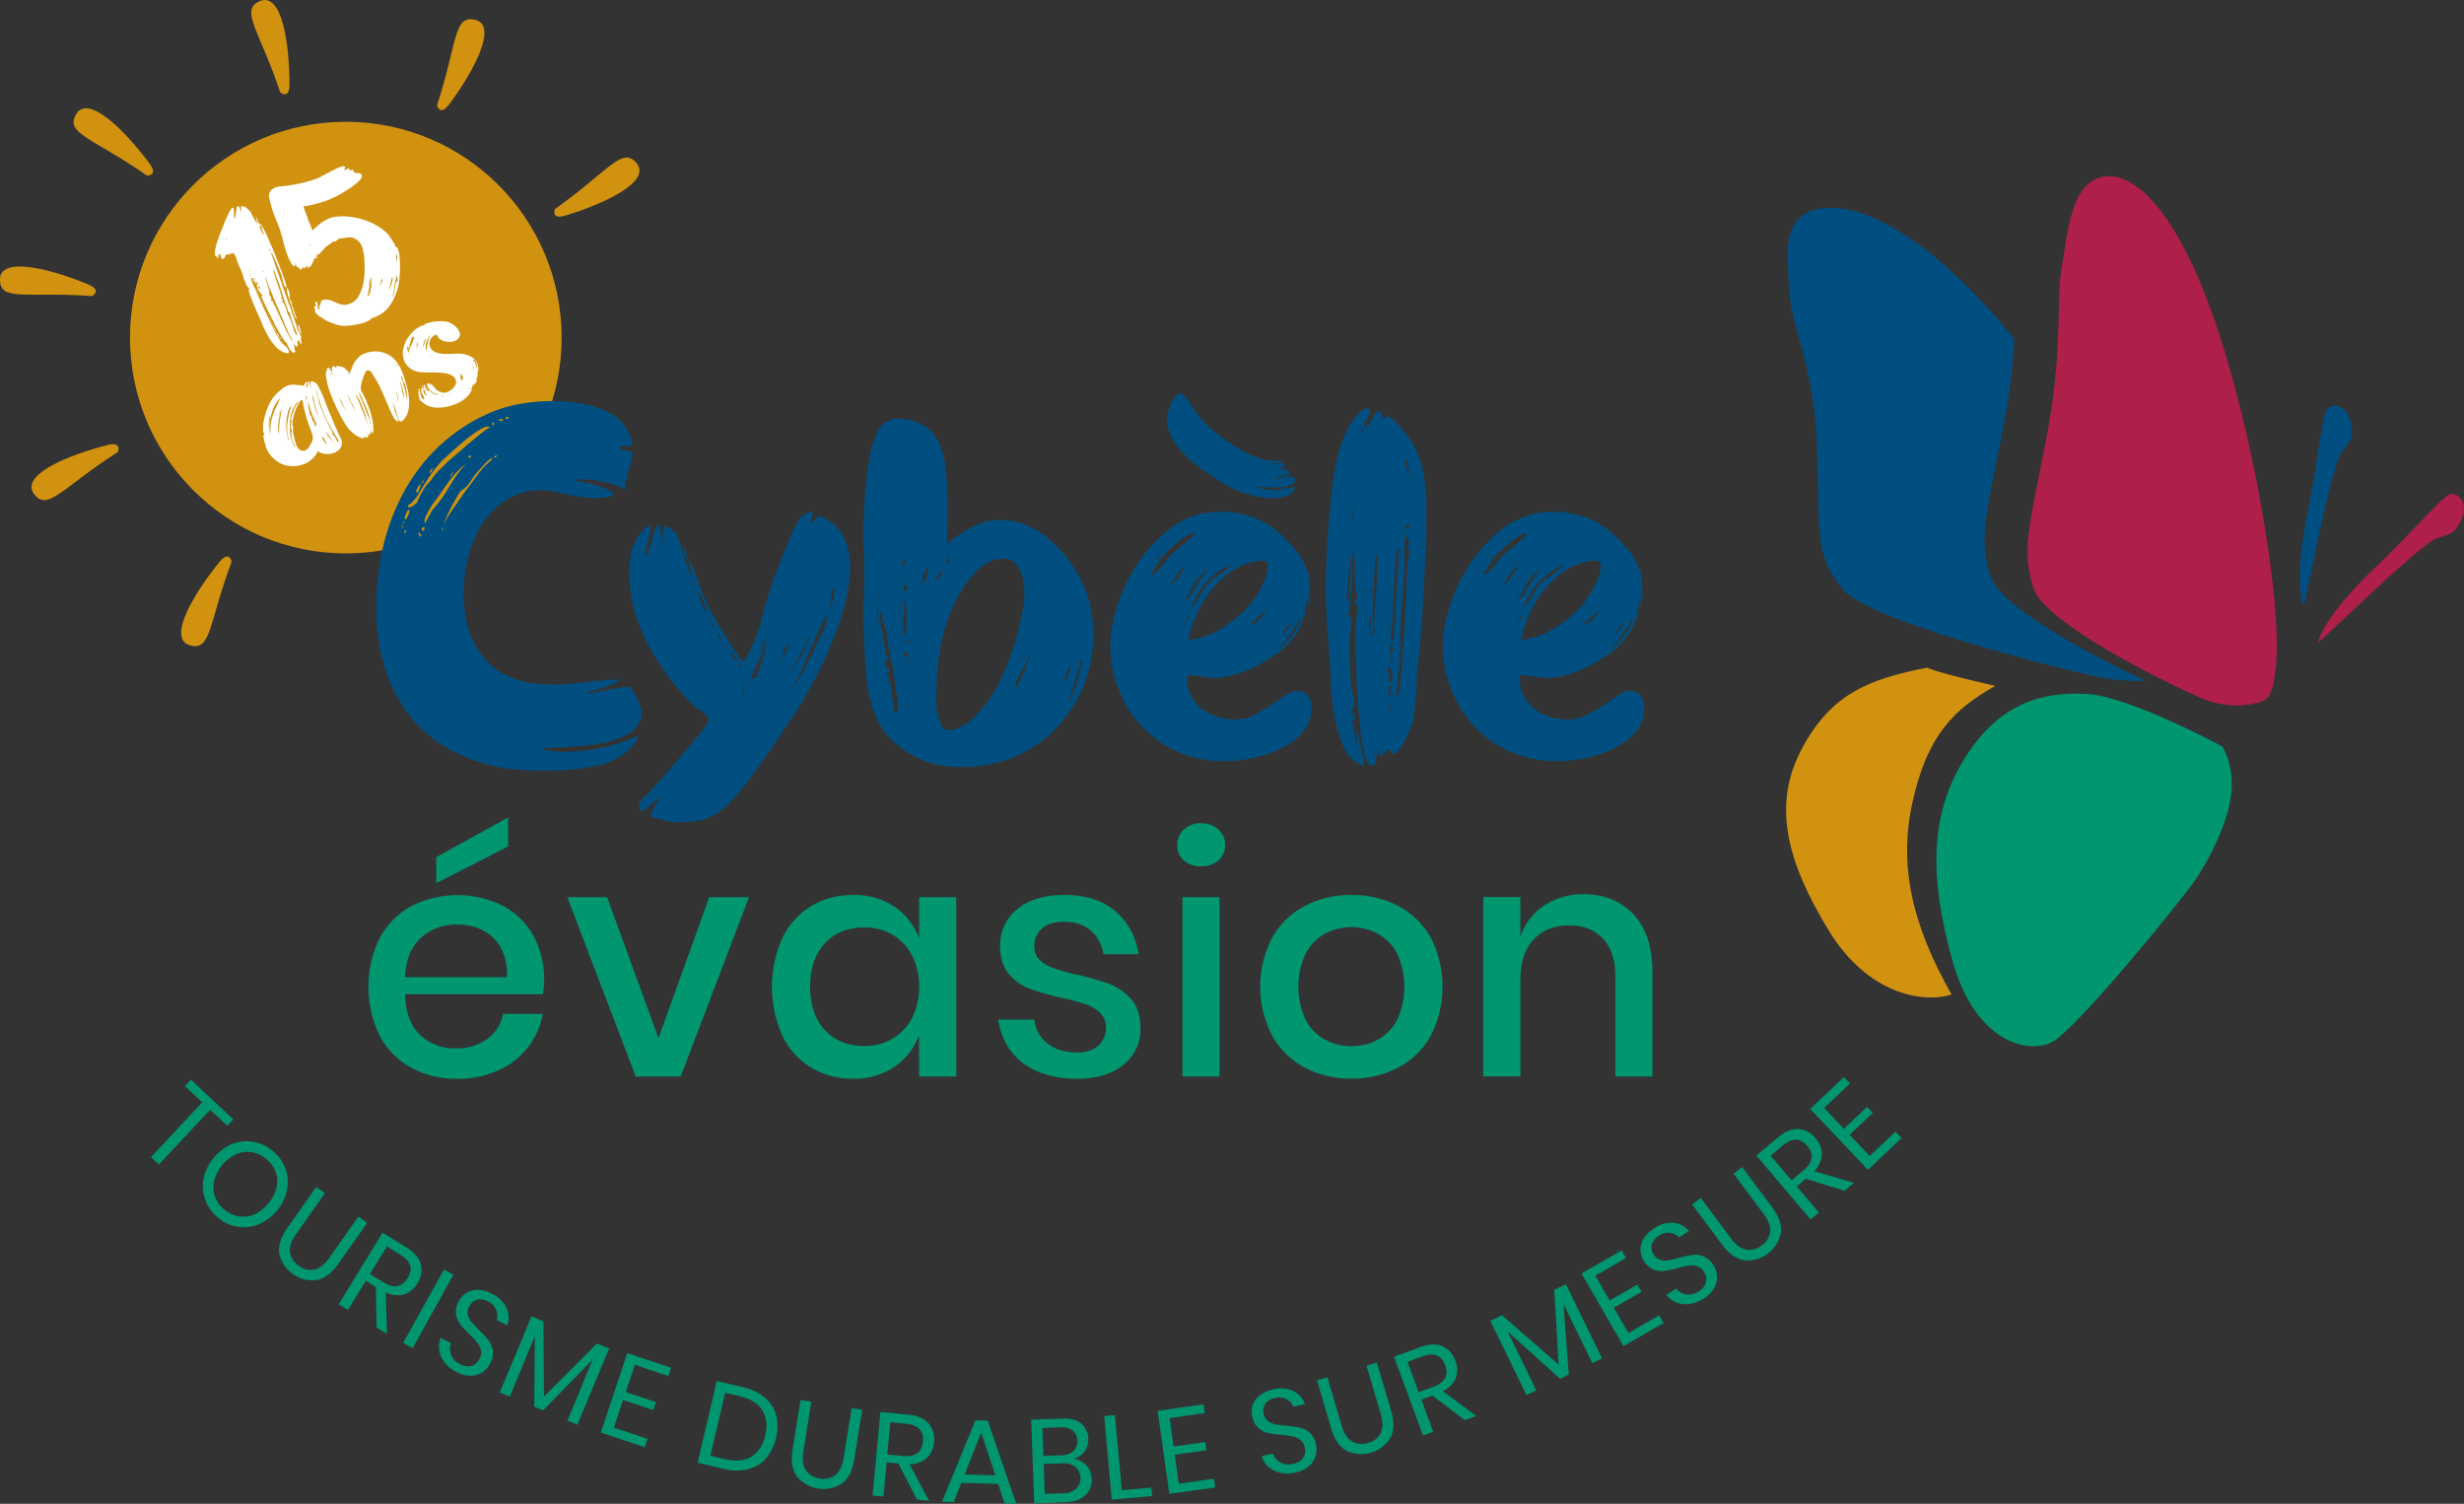 <svg xmlns="http://www.w3.org/2000/svg" viewBox="0 0 930.27 567.76"><rect x="0" y="0" width="930.27" height="567.76" fill="#333333" stroke="none"/><defs><style>.cls-1{fill:#d1920f;}.cls-2{fill:#fff;}.cls-3{fill:#009770;}.cls-4{fill:#004f80;}.cls-5{fill:#ae1f49;}</style></defs><g id="Calque_2" data-name="Calque 2"><g id="Calque_1-2" data-name="Calque 1"><circle class="cls-1" cx="130.56" cy="127.46" r="81.48"/><path class="cls-2" d="M102.85,93.64c.06.16.26.64.59,1.43s.7,1.74,1.12,2.85l1.35,3.51c.48,1.24.9,2.39,1.27,3.45s.66,1.94.84,2.63.22,1,.09,1-.47-.18-.69-.63a8,8,0,0,1-.56-1.59c-.15-.61-.29-1.17-.41-1.7a7.26,7.26,0,0,0-.28-1c0-.11-.26-.62-.63-1.52s-.77-1.85-1.22-2.85l-1.22-2.75c-.38-.84-.62-1.23-.73-1.19a4.66,4.66,0,0,0,.39,1.42l1.21,3.53q.73,2.13,1.63,4.65t1.67,4.77l1.36,3.89q.59,1.64.75,2l2.2,6.28c.06.16.15.4.24.71s.19.65.27,1a6.06,6.06,0,0,0,.28.93c.12.28.21.43.29.46a12.73,12.73,0,0,1,.62,1.28c.14.32.32.76.54,1.31a.42.42,0,0,0-.28.49,5.36,5.36,0,0,0,.17.75,5.68,5.68,0,0,1,.15.71.37.37,0,0,1-.21.42c-.12,0-.27-.18-.47-.67s-.4-.73-.58-.72-.34.27-.29.69.07.82.09,1.16-.08.51-.28.5-.66-.45-1.39-1.29c.16.38.29.74.4,1.08a1.87,1.87,0,0,1,0,1.05.28.28,0,0,0,.05.36l.24.24a.3.3,0,0,1,.06.26,2,2,0,0,1-.42.61c-.14.12-.31.09-.51-.08s-.41-.38-.63-.6a6.63,6.63,0,0,1-.57-.68,4.54,4.54,0,0,1-.3-.5c0-.06-.18-.36-.47-.91s-.36-.79-.2-.73a8.31,8.31,0,0,1-1.67-2c-.53-.83-1.06-1.7-1.59-2.6s-1-1.8-1.45-2.71-.83-1.7-1.18-2.39c-.43-.9-.87-1.78-1.31-2.62s-.84-1.7-1.2-2.57a10.75,10.75,0,0,1-.66-1.36l-.57-1.39c-.11-.27-.08-.38.1-.33a.27.27,0,0,0,.37-.15c-.09.1-.18.06-.29-.12a3.74,3.74,0,0,0-.49-.62,4.37,4.37,0,0,1-.65-.88,9.47,9.47,0,0,1-.57-1.15,3.57,3.57,0,0,1-.29-1.18,1.23,1.23,0,0,1,.22-.52,1.27,1.27,0,0,0,.21-.52c0-.11-.11-.14-.19-.11a.7.7,0,0,0-.25.2,1.22,1.22,0,0,0-.2.32c0,.12,0,.17,0,.14-.11,0-.25-.12-.4-.5s-.25-.6-.27-.66a.52.52,0,0,0-.26.3c-.33.13-.4,0-.2-.35a5.74,5.74,0,0,1,.43-.71,2.19,2.19,0,0,0-.62-.12,1.25,1.25,0,0,0-.56,0c-.11,0,0,.44.25,1.19s.66,1.69,1.16,2.82,1.06,2.38,1.67,3.72,1.2,2.61,1.75,3.79,1,2.2,1.46,3.08.69,1.43.77,1.65c.26.47.6,1.13,1,2s.86,1.74,1.34,2.66a25.53,25.53,0,0,0,1.48,2.55,6.39,6.39,0,0,0,1.44,1.66,5.4,5.4,0,0,1,1.08,1,3.57,3.57,0,0,1,.75,1.23c.13.39.09.68-.13.86s-.73.13-1.55-.17a8.51,8.51,0,0,1-3.29-2.29,20.46,20.46,0,0,1-2.64-3.61,43.11,43.11,0,0,1-2.08-4.13q-.91-2.1-1.59-3.75-2-4.28-3.64-8.85a2.29,2.29,0,0,1-.1-1.06,2,2,0,0,0,0-.81,1.68,1.68,0,0,1-.64-.41,2.44,2.44,0,0,1-.51-1.23c-.18-.43-.38-.88-.59-1.33a4.75,4.75,0,0,1-.44-1.4,4.09,4.09,0,0,0-.3-1L91,102.06c-.18-.43-.36-.85-.56-1.25s-.34-.71-.43-.93a20.43,20.43,0,0,1-.75-2.18,4.78,4.78,0,0,0-1-2c-.24-.28-.41-.33-.48-.14a.68.68,0,0,1-.37.39c-.11.05-.2-.06-.27-.31s-.13-.35-.16-.27a1.08,1.08,0,0,0-.2.56c0,.27-.18.39-.39.35a1.09,1.09,0,0,1-.25-.38l-.41.17a1.31,1.31,0,0,1-.34.09c-.12,0-.16,0-.1,0a1.15,1.15,0,0,0-.21.43,3.33,3.33,0,0,1-.24.57,1.1,1.1,0,0,1-.39.45.75.75,0,0,1-.69,0c-.31-.13-.45-.5-.42-1.12s0-.92,0-.9-.2.21-.28.5a4.48,4.48,0,0,0-.12.62c0-.1-.1-.23-.15-.36a1,1,0,0,0-.24-.34c-.15-.06-.2.1-.13.49s.05.63,0,.73c-.28.25-.46.23-.55-.06a.72.72,0,0,0-.36-.52.51.51,0,0,1-.38-.47,4.56,4.56,0,0,1,0-.94,6.25,6.25,0,0,1,.11-1,5.3,5.3,0,0,1,.19-.7,31.19,31.19,0,0,1,1-3.54c.42-1.16.85-2.28,1.3-3.36s.87-2.26,1.34-3.38,1-2.21,1.57-3.28,1-1.68,1.25-1.61.35.38.39.94.06,1.19.06,1.89.08,1.08.23,1.15.16-.16.25-.58.16-.88.24-1.39.15-1,.22-1.44a5.65,5.65,0,0,1,.16-.78c.18-.33.37-.42.56-.28a2.48,2.48,0,0,1,.54.74,3.72,3.72,0,0,1,.35,1.1,1.89,1.89,0,0,1,.05.7,2.34,2.34,0,0,0,.11-1.25,4,4,0,0,1,0-1.21c.07-.15.24-.2.51-.16s.41.14.4.27c0-.13.15-.13.43,0a4.26,4.26,0,0,1,.87.6c.3.26.59.53.86.8a3.19,3.19,0,0,1,.44.49A12.25,12.25,0,0,1,95.07,81l.78,1.41c.25.47.52.92.79,1.35a2.64,2.64,0,0,0,.79.87,3.15,3.15,0,0,1-.55-1.45,3.42,3.42,0,0,0-.58-1.53,2.67,2.67,0,0,1,.93,1.44A3.19,3.19,0,0,0,98,84.54a.56.56,0,0,0,.31.16.64.64,0,0,1,.41.41,27.18,27.18,0,0,1,2.25,4.2Q101.89,91.54,102.85,93.64ZM85.57,90.3c0-.26-.1-.34-.38-.22C85.1,90.31,85.22,90.38,85.57,90.3Zm8.64,12.16c.12-.18.05-.27-.21-.3Q93.9,102.4,94.21,102.46Zm.28,1.13c.28-.24.24-.35-.14-.33C94.07,103.51,94.11,103.62,94.49,103.59Zm.29.94c0-.34,0-.47-.25-.38l.13.33C94.73,104.64,94.77,104.66,94.78,104.53Zm.71,1c-.29.06-.33,0-.1-.24S95.64,105.32,95.49,105.57Zm.56,1.11c0,.11,0,.18,0,.2s-.13,0-.23-.09S95.79,106.53,96.05,106.68Zm.21,1.93c.06,0,0-.2-.08-.54s-.13-.52-.08-.55a4.82,4.82,0,0,0,.51,1.71c.39.93.89,2,1.53,3.35s1.3,2.69,2,4.16,1.36,2.83,2,4.08l1.52,3.11a4.1,4.1,0,0,1,.52,1.27s-.15-.09-.28-.32-.24-.49-.36-.76l-.5-1.23c-.09-.22-.33-.73-.72-1.52s-.84-1.73-1.35-2.81-1-2.18-1.62-3.35S98.22,113,97.76,112s-.84-1.77-1.13-2.41S96.21,108.63,96.26,108.61Zm.27-3.08a.52.52,0,0,1,.06-.31c0-.11-.09-.14-.13-.09a.49.49,0,0,0-.1.23.53.53,0,0,0,0,.28C96.42,105.72,96.46,105.68,96.53,105.53Zm.77,1.88c-.19.15-.15.26.14.33C97.54,107.51,97.49,107.4,97.3,107.41Zm.74.85c.11,0,0-.06-.26,0s-.41.22-.38.59c0-.18.12-.14.39.13s.36.36.26.28c.1.08.13-.06.11-.43A2.16,2.16,0,0,0,98,108.26Zm.81-22.13a1.31,1.31,0,0,0-.4-.84c0-.05-.1-.07-.25,0s-.2.1-.15.21a2.45,2.45,0,0,0,.2.73c.12.3.25.61.39.94a5.2,5.2,0,0,0,.47.91,1.15,1.15,0,0,0,.5.51c.07,0,.08,0,0-.19l-.22-.54c-.08-.19-.17-.42-.29-.69A7.2,7.2,0,0,1,98.85,86.13Zm.38,16.18a.33.33,0,0,0,.2.49C99.58,102.55,99.51,102.38,99.23,102.31Zm11.09,26.14a4,4,0,0,0-.43-.92c-.19-.31-.36-.6-.51-.89s-.26-.52-.33-.68q-.85-1.86-2-4.56l-1.85-4.5q-1-2.1-1.84-4.23t-1.75-4.26c-.07-.17-.16-.43-.28-.8l-.39-1.18a9.48,9.48,0,0,0-.47-1.15,1.3,1.3,0,0,0-.49-.61c.08,0,.19.28.34.72s.32,1,.49,1.53.32,1.1.46,1.58.21.76.23.81a4.06,4.06,0,0,1,.14,1.38,4.24,4.24,0,0,0,.17,1.47,1.48,1.48,0,0,0,0-.58c0-.31,0-.47,0-.49.54,1.31,1,2.44,1.5,3.4s.79,1.66,1.13,2.41.54,1.19.58,1.3c.2.49.45,1,.75,1.7l.93,2c.31.7.62,1.37.92,2s.57,1.2.83,1.67a8.32,8.32,0,0,0,.44.83l.66,1.16c.23.38.5.89.83,1.53A2.75,2.75,0,0,0,110.32,128.45Zm-9.06-18.64c-.08,0-.07.06,0,.28l.13.33A.65.65,0,0,0,101.26,109.81Zm.65-15.88c-.08,0-.11.12-.09.47s.1.48.27.42,0-.14,0-.34-.06-.28,0-.22Zm.49,19.34c0,.32.1.5.31.54a1,1,0,0,0,0-.66.62.62,0,0,0-.44-.49A.77.77,0,0,0,102.4,113.27Zm.47,1.15a1.78,1.78,0,0,0,.28.45c.16.39.27.5.33.35s-.1-.33-.33-.58S102.82,114.31,102.87,114.42Zm3-5.82c-.26-.79-.54-1.55-.85-2.29l-.92-2.25c-.09-.22-.24-.65-.44-1.31s-.43-1-.66-1.12a4,4,0,0,1,.29.94c0,.24.08.46.13.66s.09.33.11.39L105,107.9l1.2,3.62s0,.13.08.54a1.26,1.26,0,0,1-.07.89c.28-.11.46,0,.55.16s.09.41-.07.41a.36.36,0,0,0-.34.24c.09-.1.2-.05.35.14l.45.63a4,4,0,0,1,.38.71c.11.24.17.39.19.45s.12.33.23.67.21.71.31,1.11a12.22,12.22,0,0,0,.53,1.51c.15.07.35.39.58,1s.49,1.22.75,1.94.48,1.4.65,2,.27,1,.31,1.11l.16.37a2.65,2.65,0,0,0,.35.62c.15.23.28.41.37.57s.16.19.19.11.06-.36-.08-.78-.31-.87-.5-1.33l-.55-1.35c-.18-.44-.29-.71-.34-.82s-.1-.33-.24-.81-.3-1-.48-1.53-.38-1.2-.59-2a1.87,1.87,0,0,1-.77-1.17c-.18-.59-.36-1.11-.54-1.55q-.58-1.66-1.14-3.36C106.53,110.87,106.18,109.74,105.84,108.6Zm-1.76-1.48a.37.37,0,0,0,.12.52A.37.37,0,0,0,104.08,107.12ZM105,118.9a8.12,8.12,0,0,0-.42-.78c-.23-.41-.31-.67-.22-.77-.07.15,0,.48.31,1S105.05,119,105,118.9Zm0,8c0,.11,0,0-.22-.43s-.24-.62-.13-.67.27.16.49.62.3.69.25.71A.36.36,0,0,1,105,126.93Zm.89,1c-.11,0-.22,0-.33-.2s-.14-.31-.11-.39.2.05.42.21S106.14,127.82,105.93,127.91Zm.56-13.54c.15.06.25,0,.29-.22C106.55,114.05,106.45,114.13,106.49,114.37Zm.07,14.62a.44.44,0,0,1,.45.39A.81.81,0,0,1,106.56,129Zm1.06-4.17a2,2,0,0,0-.31-.54c.06.16.14.34.22.53S107.64,125,107.62,124.82Zm.79-16a1.14,1.14,0,0,1,.47.57,4.57,4.57,0,0,1,.38,1,7.45,7.45,0,0,1,.18,1.12,2.08,2.08,0,0,1-.06.79,1.61,1.61,0,0,0,.29.94,7.71,7.71,0,0,1,.48,1,2.19,2.19,0,0,1,.09.68,1.78,1.78,0,0,0,0,.35c0,.08,0,.26.22.54a1.6,1.6,0,0,1,.28.69l1,2.86c.31.89.34,1.21.11,1a3.32,3.32,0,0,1-.6-1.24c-.4-1.11-.77-2.21-1.11-3.28s-.68-2.15-1-3.23l-.28-.79a10.49,10.49,0,0,1-.35-1.34c-.1-.47-.17-.87-.21-1.21S108.25,108.72,108.41,108.79Zm5.33,17.63c0-.08,0-.31-.24-.71s-.39-.82-.57-1.26a5.42,5.42,0,0,1-.36-1.23q-.1-.59.15-.69s.13.14.24.47l.37,1.15c.14.42.27.83.37,1.23a2,2,0,0,1,.11.73Z"/><path class="cls-2" d="M149.4,93.17c.4,0,.71.41.95,1.14a11.71,11.71,0,0,1,.49,2.48c.09.92.15,1.81.18,2.66s0,1.41,0,1.67a48,48,0,0,1-.31,5,17.37,17.37,0,0,1-1.24,4.78,18.17,18.17,0,0,1-3.39,5.84,12.66,12.66,0,0,1-5.75,3.38c.08,0-.08.19-.47.48a7.65,7.65,0,0,1-.76.5,13.59,13.59,0,0,1-3.87,1.3,30.1,30.1,0,0,1-4.11.59,10.69,10.69,0,0,1-4-.39c-1-.34-2-.73-3-1.16a18.32,18.32,0,0,1-2.78-1.53,8.78,8.78,0,0,1-1.62-1.26,1.82,1.82,0,0,1-.78-1.78c.06-.16,0-.35-.2-.59s-.19-.43,0-.58a1.43,1.43,0,0,0,.65-.07c0,.06,0,0-.12-.29a3.25,3.25,0,0,1-.22-.77.78.78,0,0,1,.08-.61c.1-.13.31-.07.6.19.08,0,.13.2.17.51s.06.62.1,1,.07.64.09.92.06.4.11.38c.28-.11.4-.38.38-.82a2.25,2.25,0,0,1,.07-.89,3,3,0,0,0,.44-.9c.06-.25.12-.47.17-.65a.68.68,0,0,1,.45-.42,3.47,3.47,0,0,1,1.24-.13,5.46,5.46,0,0,1,2.27.41l2.08.87a10.21,10.21,0,0,0,2.12.61,4.79,4.79,0,0,0,2.35-.25,6.13,6.13,0,0,0,3.43-2.7,14.83,14.83,0,0,0,1.82-4.44,24.44,24.44,0,0,0,.63-5c0-1.7,0-3.18-.06-4.43a21.66,21.66,0,0,0-.78-4.71,5.7,5.7,0,0,0-3-3.51,3.75,3.75,0,0,0-1.94-.4,12.75,12.75,0,0,0-1.94.27,5.76,5.76,0,0,0-1.41.2,2.47,2.47,0,0,0-1.27.52,1.06,1.06,0,0,1-1,.6,1,1,0,0,0-1,.49,1.61,1.61,0,0,1-.44.32c-.21.12-.43.26-.68.43a6.55,6.55,0,0,0-.8.61s-.1,0-.21.09l-.45.42a3,3,0,0,0-.45.52.92.92,0,0,1-.26.3q-.34.34-.63.69a6.77,6.77,0,0,1-.63.69.38.38,0,0,1-.45.19.65.65,0,0,0-.43,0,1.59,1.59,0,0,1,.27.66s-.06-.09-.33-.2-.4,0-.4.3a2.88,2.88,0,0,0,.37.43q.33.34-.39.45a.74.74,0,0,1-.09-.45c-.18,0-.36.2-.54.56s-.36.75-.56,1.19l-.59,1.25a1.36,1.36,0,0,1-.61.73,2,2,0,0,0,.13-.63,3.23,3.23,0,0,1-.28.5c-.24.35-.41.55-.52.59s-.21-.08-.14-.46.1-.64.11-.77a7.11,7.11,0,0,1-.53.56,6.28,6.28,0,0,1-.58.47q-.28.23-.36.15a.4.4,0,0,1-.13-.19.45.45,0,0,1,0-.22c0-.06,0-.07-.16,0a2,2,0,0,0-.52.6q-.36.53-.66.27a.59.59,0,0,1-.28-.46c0-.18-.18-.28-.5-.27a.58.58,0,0,1-.39-.27,2.21,2.21,0,0,1-.34-.58,5.77,5.77,0,0,1-.25-.86.93.93,0,0,0-.07.66c0,.33,0,.49-.14.48-.49.2-1-.25-1.6-1.35a25.55,25.55,0,0,1-1.61-3.79Q107.39,93,106.89,91c-.32-1.34-.53-2.11-.62-2.33a43,43,0,0,0-2-5.61,40.51,40.51,0,0,1-1.94-5.53c-.29-1-.54-2.09-.74-3.19a2.84,2.84,0,0,1,1.14-2.82,4.51,4.51,0,0,1,2.49-1.06l2.7-.3c1.82-.24,3.61-.54,5.37-.92a45.47,45.47,0,0,0,5.25-1.44,15.65,15.65,0,0,0,2.4-1c.92-.48,1.88-1,2.87-1.52s2-1,2.89-1.48a21.5,21.5,0,0,1,2.42-1,2,2,0,0,1,.93.05c.33.09.35.35.08.78s-.21.5-.08.51a1.5,1.5,0,0,0,.61-.15l.82-.34a1,1,0,0,1,.53-.12.76.76,0,0,0-.09.37v.34c.19.17.45.14.78-.08s.56-.15.71.23a.81.81,0,0,1,0,.39c0,.21,0,.3,0,.28l.84-.06-.24.58a1.31,1.31,0,0,1,.67-.23,2.58,2.58,0,0,1,1,.09,2,2,0,0,1,.8.44.8.8,0,0,1,.16.85,3.23,3.23,0,0,1-.88,1.36c-.41.4-.8.76-1.17,1.11A26.12,26.12,0,0,1,132,71.13c-1,.68-2.1,1.33-3.22,2s-2.24,1.19-3.36,1.72a30.06,30.06,0,0,1-3,1.21l-3.17.92a30,30,0,0,1-3.15.72c-.67.09-1.1.15-1.31.2s-.15.44.14,1.15L118,87.13c0-.14.19-.35.54-.66l1.13-1c.39-.35.77-.67,1.14-1a3.8,3.8,0,0,1,.71-.48,20,20,0,0,1,2.4-1.37,7.83,7.83,0,0,1,2.56-.77,21.8,21.8,0,0,1,5.05-.07,31.14,31.14,0,0,1,5,.93,30.46,30.46,0,0,1,4.77,1.92,20.65,20.65,0,0,1,4.18,2.83,8.08,8.08,0,0,1,1.67,1.85c.44.68.9,1.37,1.37,2.07a4.13,4.13,0,0,1,.51,1C149.21,93,149.35,93.19,149.4,93.17Zm-34.23-11.5a1.17,1.17,0,0,0,.21.3,2.76,2.76,0,0,0,.51.75c.18.31.43.68.75,1.13,0-.21-.15-.55-.56-1a8.25,8.25,0,0,1-1-1.24ZM116,94.25c0-.13,0-.17,0-.12a.68.68,0,0,0-.11.19.43.43,0,0,0,0,.25c0,.1,0,.1.14,0Zm1.17-1.82a.53.53,0,0,1,.06-.31c-.24,0-.36.21-.36.53C117,92.74,117.1,92.66,117.2,92.43Zm3.79,23c.15-.25.12-.33-.1-.24S120.69,115.45,121,115.39Zm19.27-7.64a2.09,2.09,0,0,1,0-.57c0-.33,0-.69,0-1.07s0-.88.11-1.48c-.11,0-.21.25-.32.61a7.66,7.66,0,0,0-.25,1.25c-.06.47-.14.92-.22,1.34s-.13.69-.14.82a4.92,4.92,0,0,0-.16.64c-.08.36-.16.72-.22,1.1s-.14.72-.2,1-.07.46,0,.43a1.24,1.24,0,0,0,.58-.67,5.14,5.14,0,0,0,.41-1.22c.1-.45.18-.89.23-1.29S140.22,108,140.26,107.75Zm-.69-2.39a1.69,1.69,0,0,0-.1.47,6.78,6.78,0,0,0,0,.83c-.05.34-.12.72-.2,1.14.27-.12.39-.48.36-1.11a6.28,6.28,0,0,1,.07-1.56Zm4.76.63a2,2,0,0,0,0-.79c-.11,0-.2.19-.29.45a9.27,9.27,0,0,0-.24.92c-.08.35-.15.7-.2,1a1.61,1.61,0,0,0,0,.75,4.35,4.35,0,0,1,.29-1.17C144.16,106.6,144.28,106.2,144.33,106Zm2.6,3.53c.41-1,.72-1.78.9-2.34a9.59,9.59,0,0,0,.4-1.6c.08-.51,0-.82-.23-.91-.19.78-.37,1.52-.52,2.22s-.28,1.12-.38,1.64A9.41,9.41,0,0,0,146.93,109.52Zm2.81-3.17c.33-.14.46-.49.38-1.07s-.16-1.13-.26-1.67a13.34,13.34,0,0,1-.44,2,10.57,10.57,0,0,0-.36,1.44,9.64,9.64,0,0,0-.14,1.06c0,.5-.12,1-.22,1.58s-.18,1-.29,1.5a2.68,2.68,0,0,1-.32.95,2.32,2.32,0,0,0,.63-1.26q.19-.9.33-1.86c.09-.65.18-1.23.29-1.75S149.58,106.41,149.74,106.35Zm.2-9.76c.07.16.09.2.05.12a2.65,2.65,0,0,1-.09-.34,3.13,3.13,0,0,0-.18-.55.94.94,0,0,0-.12.62,7.47,7.47,0,0,0,.08,1c0,.36.11.71.18,1a5.9,5.9,0,0,0,.17.65Zm.11,4.46c.1-.24,0-.33-.21-.3Q149.85,101,150.05,101.05Z"/><path class="cls-2" d="M119.72,170.9a9,9,0,0,1-2.44,2.89,10.36,10.36,0,0,1-3.28,1.7,12,12,0,0,1-3.7.5,10.33,10.33,0,0,1-3.67-.72,11.18,11.18,0,0,1-3.3-2.14,10.17,10.17,0,0,1-2.33-3,7.67,7.67,0,0,1-.73-1.77c-.17-.63-.35-1.26-.53-1.91l-.29-1.79a.73.73,0,0,1,.17-.58.7.7,0,0,0,.2-.53.35.35,0,0,0-.2-.1.35.35,0,0,1-.23-.16l-.08-.67c0-.76,0-1.42,0-2s.21-1.36.34-2.05a14.46,14.46,0,0,1,.52-2.06,26.14,26.14,0,0,1,1.43-3.86,14,14,0,0,1,2.3-3.46,20.16,20.16,0,0,1,3.23-2.82,6,6,0,0,1,4-1.13l1.52.14a9.33,9.33,0,0,1,1.57.25.44.44,0,0,0,.47-.17,2.89,2.89,0,0,0,.35-.55,4.5,4.5,0,0,1,.31-.55.31.31,0,0,1,.39-.13.29.29,0,0,1,.16.39c0,.18-.1.39-.16.6a2.87,2.87,0,0,0-.11.59c0,.17.11.27.37.29,0,0,.07-.11.1-.3s.06-.39.09-.64,0-.47.07-.69a.75.75,0,0,1,.11-.43c.1-.17.2-.15.31.06a4.39,4.39,0,0,1,.29.81,7.84,7.84,0,0,1,.23,1,3.87,3.87,0,0,0,.19.76l-.16-2.23c0-.25,0-.39.14-.44a1.08,1.08,0,0,1,.43,0,1.73,1.73,0,0,1,.54.16l.51.24a1.39,1.39,0,0,1,.7.47,5.75,5.75,0,0,1,.5.75,41.21,41.21,0,0,1,2.61,5.73q1.11,3,2.37,5.9c.46,1.13.93,2.25,1.41,3.37s1,2.25,1.49,3.39l.82,1.67a3.26,3.26,0,0,1,.32,1.87,3.51,3.51,0,0,1-1.21,2.38,6,6,0,0,1-2.47,1.27,7.44,7.44,0,0,1-2.9.14,5,5,0,0,1-2.54-1.06,2.3,2.3,0,0,1-.15.32A1.49,1.49,0,0,0,119.72,170.9Zm-18.08-13.17a3.29,3.29,0,0,0-.09.77c0,.41,0,.84-.07,1.3s-.08,1-.17,1.75a2.67,2.67,0,0,0,.17-.73c.08-.48.16-1,.24-1.6s.14-1.11.19-1.6a3.74,3.74,0,0,0,.06-.79,1.57,1.57,0,0,0-.2.5A3.26,3.26,0,0,0,101.64,157.73Zm.44,4.78a15.57,15.57,0,0,1,.39-3.78,22.21,22.21,0,0,1,1.17-3.73c0-.05.15-.33.39-.83l.75-1.58c.26-.55.6-1.3,1-2.24-.09,0-.21.09-.36.28l-.53.66c-.19.25-.37.49-.52.73a3.34,3.34,0,0,0-.27.43,10.93,10.93,0,0,0-.93,1.84c-.26.66-.49,1.33-.68,2a20,20,0,0,0-.71,3.82,11.82,11.82,0,0,0,.25,3.87Zm3.35.4a14.18,14.18,0,0,1,0-2.35,23.59,23.59,0,0,1,.3-2.35c0-.14.08-.39.14-.75s.12-.75.19-1.16.13-.79.2-1.14a2.51,2.51,0,0,1,.22-.69,1.58,1.58,0,0,0-.47.7,6,6,0,0,0-.35,1.16c-.08.42-.16.82-.23,1.21s-.13.66-.15.8c0,.35-.08.76-.16,1.24a9,9,0,0,0-.12,1.48,13.29,13.29,0,0,0,.05,1.44,2.28,2.28,0,0,0,.36,1.12l0-.37a2.46,2.46,0,0,1,0-.26C105.4,162.9,105.42,162.88,105.43,162.91Zm.35-8a8.19,8.19,0,0,0-.62,1.91,4.11,4.11,0,0,0,.37-1C105.6,155.55,105.69,155.24,105.78,154.94Zm-.3,9c.08-.11.07-.15,0-.11S105.24,164,105.48,164Zm3.5,2a17,17,0,0,1-.43-6.6,32,32,0,0,1,1.6-6.48,7.36,7.36,0,0,0-1.62,3.47,19.33,19.33,0,0,0-.42,3.8,6.22,6.22,0,0,0,0,1.19c0,.65.13,1.35.23,2.1s.19,1.4.3,2,.2.85.27.81A.24.24,0,0,0,109,166Zm1.09-2a.28.28,0,0,0,0-.3.29.29,0,0,1-.06-.23.41.41,0,0,1,.09-.42.28.28,0,0,0,.05-.34.87.87,0,0,0-.16-.53,1.92,1.92,0,0,1-.26-.63,4.9,4.9,0,0,1,.11-1.44,12.35,12.35,0,0,0,.22-1.31c0-.07-.09-.06-.18,0a1.14,1.14,0,0,1,0-.57,4.58,4.58,0,0,1,.19-.84c.09-.3.19-.58.29-.86a5.23,5.23,0,0,0,.19-.61l1.08-2.49a8.73,8.73,0,0,1,.64-1,2.28,2.28,0,0,0,.47-1.11,1.59,1.59,0,0,1-.45.62,6.39,6.39,0,0,0-.52.6,9.22,9.22,0,0,0-1.09,2,8.74,8.74,0,0,0-.87,2.36,17.13,17.13,0,0,0-.36,2.53,21.09,21.09,0,0,0,0,3.07,20.55,20.55,0,0,0,.48,3,10.36,10.36,0,0,0,.36,1.29,11.57,11.57,0,0,0,.56,1.26c0,.08.12.25.27.53s.26.42.32.44,0,0,0-.17a3.75,3.75,0,0,0-.16-.47c-.08-.18-.15-.37-.24-.57a1.82,1.82,0,0,0-.24-.45,2,2,0,0,1-.29-.7c-.1-.34-.19-.7-.28-1.07a9.09,9.09,0,0,1-.19-1A1.48,1.48,0,0,1,110.07,164Zm4.16,6.25a1.76,1.76,0,0,0,1.19-.2,4,4,0,0,0,.94-.81,6.14,6.14,0,0,0,.76-1.1l.57-1.1a3.9,3.9,0,0,0,.38-2.16,14.48,14.48,0,0,0-.6-2.07c-.41-1.11-.82-2.22-1.22-3.35s-.74-2.25-1-3.36c-.14-.54-.26-1.05-.37-1.53l-.36-1.48a1.74,1.74,0,0,1-.07-.42q0-.3-.09-.66a5,5,0,0,0-.13-.65A.78.78,0,0,0,114,151c-.2-.09-.46.12-.78.64a15.43,15.43,0,0,0-1,1.79c-.32.68-.6,1.33-.85,2a9.05,9.05,0,0,0-.41,1.15c-.06.28-.13.62-.22,1s-.17.8-.24,1.21-.1.79-.12,1.16a2,2,0,0,0,.13.93,2.86,2.86,0,0,1,.15,1.22,5.86,5.86,0,0,0,0,1.2,10.55,10.55,0,0,0,.23,1.24c.09.39.19.79.28,1.22s.26.86.39,1.34a7.61,7.61,0,0,0,.53,1.37,4.39,4.39,0,0,0,.83,1.15A2.19,2.19,0,0,0,114.23,170.24Zm-3.4-2.87s0-.05,0,0,0,0,0,0A.21.21,0,0,1,110.83,167.37Zm5-17.94a1.36,1.36,0,0,0-.29,1,2.29,2.29,0,0,0,.21,1.12,2.5,2.5,0,0,1,0-.77,3.14,3.14,0,0,1,.12-.62l.07.16a1.58,1.58,0,0,0-.09-.53A.49.49,0,0,1,115.79,149.43Zm0,2.69c-.14.18-.09.29.13.32C116,152.24,115.93,152.13,115.75,152.12Zm.43,2.11c-.06,0-.06,0,0,.16a1.91,1.91,0,0,0,.1.24A.33.33,0,0,0,116.18,154.23Zm1.24,2.86a3.73,3.73,0,0,0,.18.37.49.49,0,0,1,.07.42c-.1,0-.17.05-.18,0s0,.18.24.28.3.2.11.27-.2.17-.07.29a.61.61,0,0,0,.33.18c0,.05-.07.08-.16.07,0,.17,0,.24.21.2s.24,0,.27,0a1.77,1.77,0,0,1,.13.55,1.47,1.47,0,0,0,.11.49c.16.28.2.43.12.46s-.07.12,0,.26.14.16.31-.13a1.27,1.27,0,0,0,.25-.61,1.73,1.73,0,0,0-.21-.74,7.43,7.43,0,0,0-.4-.73c-.32-.67-.61-1.33-.88-2a17.49,17.49,0,0,1-.69-2c-.08-.18-.21-.63-.41-1.33s-.39-1.38-.57-2a7,7,0,0,1,.11,1.2,4.19,4.19,0,0,0,.08,1A17.75,17.75,0,0,0,117.42,157.09Zm-1.13-2a1.38,1.38,0,0,0,.37.9,1.79,1.79,0,0,1,.43.87c.07-.24,0-.55-.36-.94A1.6,1.6,0,0,1,116.29,155.14Zm.73,1.93a.9.9,0,0,0,.08.34.44.44,0,0,0,.25.28c.1.05.09,0,0-.24A1.66,1.66,0,0,0,117,157.07Zm1.67-3.68a23,23,0,0,0,.89,2.62s.08.18.21.43a1.17,1.17,0,0,1,.17.5,1.12,1.12,0,0,0-.13-.78,4.27,4.27,0,0,1-.26-.78c-.12-.41-.27-.87-.42-1.35s-.29-1-.4-1.43a11,11,0,0,1-.34-1.67,3.08,3.08,0,0,0-.53-1.53,3.63,3.63,0,0,1,.08.66c0,.37,0,.62.05.74Zm-.45,5.4s0,.06,0,.08Zm2.29-6.35a33.22,33.22,0,0,0,1.31,3.57q.75,1.76,1.65,3.48c.22.42.43.87.64,1.33s.46.94.74,1.41a4.63,4.63,0,0,1,.31.51,2.2,2.2,0,0,1,.2.56.55.55,0,0,1,0,.38.55.55,0,0,0,0,.33q.39.35.63.6t.39.48c.1.15.13.23.1.24s.21.23.33.57.14.49.09.47l.55.47c.3.26.43.42.41.47s.05-.32-.13-.71-.41-.81-.67-1.25l-.78-1.27a8.83,8.83,0,0,1-.49-.88c-.59-1-1.18-2.06-1.75-3.1s-1.11-2.09-1.59-3.17a24.37,24.37,0,0,1-1-2.56c-.31-.9-.6-1.79-.89-2.69-.11-.38-.24-.76-.37-1.15a6.45,6.45,0,0,1-.3-1.12,9.46,9.46,0,0,1-.18-1,1.72,1.72,0,0,0-.32-.85c0,.32.09.58.12.77s.08.39.11.57a1.82,1.82,0,0,0,.07.32c.13.54.28,1.07.43,1.6S120.39,151.9,120.53,152.44Zm2.35,15c.16.19.29.29.38.3s-.12-.26-.27-.57l-.44-.93a7.47,7.47,0,0,0-.47-.82c-.16-.23-.26-.34-.29-.33-.18.08-.24.24-.16.48a3.41,3.41,0,0,0,.37.74c.17.25.34.49.52.71A2.8,2.8,0,0,0,122.88,167.44Zm.14-3.68c.06-.15,0-.23-.22-.23C122.82,163.69,122.9,163.77,123,163.76Zm0-.71c0,.17.08.26.29.26C123.33,163.18,123.24,163.1,123.05,163.05Zm2.28,3.39a3.32,3.32,0,0,1-.4-.6c-.21-.34-.41-.69-.63-1.05a10.54,10.54,0,0,0-.61-.95c-.2-.28-.32-.42-.36-.4s0,.27.18.66.51.83.85,1.3.68.92,1,1.34.52.68.6.77a1.6,1.6,0,0,1-.26-.49A1.65,1.65,0,0,0,125.33,166.44Zm-1.45-1.06a.15.15,0,0,0,.1.09,4.34,4.34,0,0,1-.35-.53c-.14-.26-.21-.37-.2-.33a.58.58,0,0,0,.15.44A2.8,2.8,0,0,0,123.88,165.38Zm1.06-2.22q0,.14,0,.15s.06,0,.1-.14S124.92,162.92,124.94,163.16Zm1.53,4.65a.35.35,0,0,0-.17.2c0,.07.07.09.14,0a.45.45,0,0,0,.14-.19c0-.08,0-.12,0-.14S126.56,167.73,126.47,167.81Zm.1-1.76a.34.34,0,0,0,.1.16s0,0,.06-.09Z"/><path class="cls-2" d="M132.16,141.11c0-.11,0-.32-.27-.66l.28.08.67-1.62c.18-.41.34-.8.5-1.19l.31-.73c.35-.48.72-1,1.1-1.4a9,9,0,0,1,1.25-1.22,9.2,9.2,0,0,1,3.5-1.47,11.15,11.15,0,0,1,3.82-.08,9.5,9.5,0,0,1,5.75,3,16.58,16.58,0,0,1,3.18,5.73c.39,1.15.79,2.39,1.18,3.71a25.28,25.28,0,0,1,.87,4,19.66,19.66,0,0,1,.11,4.05,10.31,10.31,0,0,1-1,3.77c-.08.12-.21.31-.4.57a9.19,9.19,0,0,1-.63.8,2.24,2.24,0,0,1-.74.59.62.62,0,0,1-.67,0,1.87,1.87,0,0,1-.65-1.2,9.67,9.67,0,0,0-.43-1.42c-.22-.75-.47-1.5-.75-2.23s-.56-1.47-.82-2.21l-.07-.16c.1.43.18.85.27,1.26a4.94,4.94,0,0,0,.21.83c.21.72.46,1.42.73,2.09a22.26,22.26,0,0,1,.76,2.14c.16.48.19.78.12.9s-.22.12-.41,0a2.71,2.71,0,0,1-.63-.51,4,4,0,0,1-.52-.64c-.68-1.25-1.29-2.51-1.84-3.79l-1.63-3.82c-.54-1.26-1.11-2.52-1.69-3.79a32.53,32.53,0,0,0-2-3.67,19.25,19.25,0,0,1-1-1.67,2.59,2.59,0,0,0-1.46-1.31,1,1,0,0,0-1.11.55,6.42,6.42,0,0,0-.54,1.15q-.25.61-.54,1.47a16.4,16.4,0,0,0-.5,1.73,8.77,8.77,0,0,0-.24,1.75,2.63,2.63,0,0,0,.36,1.47,30.85,30.85,0,0,1,1.9,3.87c.56,1.34,1,2.67,1.45,4,.2.68.37,1.39.52,2.11s.28,1.44.41,2.15c0,0,0,.24.05.59s0,.74.06,1.15,0,.78,0,1.1,0,.46-.08.44-.3-.29-.43-.68a9.45,9.45,0,0,1-.36-1.31c-.09-.5-.17-1-.22-1.41l-.12-.9a15.87,15.87,0,0,0-.87-3.5,36.17,36.17,0,0,0-1.45-3.38l-.31-.76-.57-1.39a10.53,10.53,0,0,0-.63-1.3c-.22-.37-.39-.54-.49-.49.47,1.25.91,2.38,1.33,3.39s.65,1.73,1,2.53.54,1.32.64,1.58c.23.54.46,1.08.7,1.62a7,7,0,0,1,.52,1.63,3.39,3.39,0,0,0,.15,1c.11.48.22,1,.32,1.55s.26,1.4.45,2.17c-.13,0-.26-.09-.39-.31a8.28,8.28,0,0,1-.42-.88l.19.94a.39.39,0,0,1-.21,0,2.73,2.73,0,0,1-.08.57.73.73,0,0,1-.14.28c-.06.07-.15,0-.28-.07a1.42,1.42,0,0,1-.31-.36,2.42,2.42,0,0,0-.32-.4c0,.11.1.25.18.43s.13.36.18.53a.87.87,0,0,1,0,.48.58.58,0,0,1-.34.33A.7.7,0,0,1,138,165q-.32-.31-.48-.24c-.08,0-.09.09-.06.17a.77.77,0,0,1,.06.3.27.27,0,0,1-.09.23.72.72,0,0,1-.44,0,5,5,0,0,1-1-.28,8.18,8.18,0,0,1-1-.5,9,9,0,0,1-1.66-1.1,14,14,0,0,1-1.47-1.42,25.92,25.92,0,0,1-2.54-3.77c-.74-1.32-1.42-2.66-2.06-4q-1.22-2.62-2.32-5.32a28.52,28.52,0,0,1-1.64-5.53c-.09-.55-.18-1.12-.25-1.71a4,4,0,0,1,.17-1.75,5.19,5.19,0,0,1,.31-.8.68.68,0,0,1,.57-.46q.1,0,.18.12a1.37,1.37,0,0,1,.08.35,4.61,4.61,0,0,1,0,.56c.15-.06.19-.21.14-.44s0-.38,0-.45a8.06,8.06,0,0,1,.39.8q.1.27.21.51c.07.17.12.24.16.22s0-.11.06-.31,0-.4,0-.64a5.35,5.35,0,0,1,.07-.7.86.86,0,0,1,.13-.43.5.5,0,0,1,.56-.11,1.82,1.82,0,0,1,.54.29q.18.3.27.27s.09-.09.1-.2l.06-.34c0-.11.06-.17.15-.16a4.89,4.89,0,0,1,1.32.19,11.28,11.28,0,0,1,1.2.36,3.05,3.05,0,0,1,.83.71,5.53,5.53,0,0,0,.88.82l.12.3a3.6,3.6,0,0,0,.2.39,1.48,1.48,0,0,0,.21.3Q132.12,141.32,132.16,141.11Zm-7.08,0a.67.67,0,0,0-.16-.25c-.09,0-.11.06-.07.22s.09.24.14.26Zm.58,0a.41.41,0,0,0-.42-.27.62.62,0,0,0,.27.53Zm.54,4.87c0-.12,0-.18,0-.17s0,0-.07.12a.43.43,0,0,0,0,.21c0,.06,0,.08.11.05Zm.35,1-.15-.06Q126.51,147.18,126.55,147Zm3.13,6.22c-.23-.45-.46-1-.71-1.64a4.12,4.12,0,0,0-.9-1.51,3.3,3.3,0,0,1,.48,1.11,6.42,6.42,0,0,0,.46,1.18c.24.49.51,1,.79,1.45l.84,1.44c-.13-.33-.28-.67-.45-1S129.85,153.51,129.68,153.19Zm1.47,3.41c.07,0,.08,0,0-.08s-.17,0-.19.08S131,156.7,131.15,156.6Zm3-1.23c.07.18.14.28.19.3s-.08-.2-.2-.49l-.39-1c-.15-.34-.29-.67-.43-1s-.24-.5-.29-.61a2.13,2.13,0,0,1-.42-.72c-.14-.33-.27-.66-.42-1s-.28-.67-.44-1a1.86,1.86,0,0,0-.5-.69,2.4,2.4,0,0,1,.28.53c.1.25.19.5.27.74s.17.48.26.69.14.35.15.38c.6,1.25,1.22,2.45,1.87,3.63Zm-2.66-15.13v-.13a.92.92,0,0,1,.4.34Zm2.41,7.72a.31.31,0,0,0-.23-.41c0-.05.07,0,.14.26S133.9,148.09,133.89,148Zm5,12.53a1.34,1.34,0,0,0,.17.5c.08.14.15.3.23.48q-.28-.71-.54-1.53c-.16-.55-.3-1.07-.42-1.57s-.23-.94-.31-1.31a7.13,7.13,0,0,0-.22-.77c-.09-.21-.28-.72-.57-1.51s-.6-1.63-1-2.5a19.71,19.71,0,0,0-1.1-2.29c-.37-.65-.68-1-.91-.89,0,0,.15.15.34.5s.38.78.6,1.31l.71,1.74c.27.63.51,1.23.74,1.79s.43,1.06.58,1.48.25.7.3.8C138,158,138.46,159.21,138.86,160.49Zm9.17-7.71c-.07-.06,0,.06.08.35a.37.37,0,0,1,0-.18A.45.45,0,0,0,148,152.78Zm.58,1.73c0,.07.11.25.25.53a2,2,0,0,1,.22.61,1.34,1.34,0,0,0-.15-.61A5.31,5.31,0,0,0,148.61,154.51Zm1.62-4.74a2.68,2.68,0,0,1-.12-.36c-.07-.21-.14-.42-.23-.64a5.1,5.1,0,0,1-.22-.61c-.06-.19-.1-.32-.13-.39a1.86,1.86,0,0,0,.17,1.1c.18.5.31.89.38,1.15s.08.66.09,1a1.6,1.6,0,0,0,.32.92,3.4,3.4,0,0,1-.16-1.08A7.25,7.25,0,0,0,150.23,149.77Zm0-11.58c0-.14,0-.29-.24-.44l-.39-.32a4.17,4.17,0,0,0,.3.48C150.06,138.16,150.18,138.25,150.23,138.19Zm1.88,10.43a3,3,0,0,0,.18.75,2.48,2.48,0,0,1,.15.83,1.61,1.61,0,0,0,.07-.67,4.84,4.84,0,0,0-.12-.9q-.09-.48-.21-.9c-.07-.29-.12-.51-.15-.68a10.09,10.09,0,0,0-.48-1.71,15.87,15.87,0,0,0-.72-1.67c.26.83.48,1.66.68,2.49S151.9,147.81,152.11,148.62Zm-.16-4.71c.06.14.19.58.38,1.31l.62,2.35c.22.84.4,1.62.54,2.32a2.57,2.57,0,0,1,.09,1.24q.19-.15.15-1.11a18.92,18.92,0,0,0-.23-2.1c-.12-.76-.26-1.48-.43-2.15a5.07,5.07,0,0,0-.4-1.2q-.07.15-.24,0a3.69,3.69,0,0,1-.15-.51c-.08-.3-.17-.63-.27-1a7.54,7.54,0,0,0-.32-.92q-.16-.4-.27-.36s0,.11,0,.3.11.41.17.66.13.49.2.72S151.94,143.87,152,143.91Zm.29-1.14c-.15-.07-.23,0-.24.17C152.15,143,152.23,142.94,152.24,142.77Z"/><path class="cls-2" d="M178.15,146.81a3.09,3.09,0,0,1-.52,1.3,10.41,10.41,0,0,1-.85,1.24,14,14,0,0,1-3.79,2.8,18.16,18.16,0,0,1-5.59,1.63,14.3,14.3,0,0,1-3.45.05,8,8,0,0,1-3.13-1,15.56,15.56,0,0,1-1.56-1.17,3,3,0,0,1-1.14-1.53.31.31,0,0,0,.2-.05l.12-.09c.05-.1-.05-.2-.28-.29s-.26-.27-.11-.5l.34.05a2.42,2.42,0,0,1-.37-.61,1.79,1.79,0,0,1-.14-.48c0-.14.07-.25.25-.33,0,0,0-.19-.07-.54s0-.57.34-.65c0,0,0,.14,0,.37s.1.49.15.76.11.55.17.8.1.39.11.43a6.11,6.11,0,0,0,.63,1.52c.06.15.22.2.49.18s.36-.11.3-.25l-.36-.11a.52.52,0,0,1,.2-.14,3.13,3.13,0,0,0-.46-1.12,3.36,3.36,0,0,1-.48-1.17,4.22,4.22,0,0,0-.12-.52.64.64,0,0,1,.06-.54,2.52,2.52,0,0,1,.31-.35c.18-.18.28-.23.31-.16a.58.58,0,0,1,0,.2.91.91,0,0,0,.05.21c0-.05.07-.2.14-.44s.12-.35.13-.31-.05-.18-.11-.43.1-.31.5-.17q.08,0,.06.45a.86.86,0,0,0,.1.56.9.9,0,0,1,.25.31c.12.18.25.39.38.61s.29.48.46.8c0-.05,0-.18-.19-.37s-.15-.3,0-.31a.64.64,0,0,1,.54.07,3.74,3.74,0,0,1,.64.4c.22.17.45.33.68.49a4.88,4.88,0,0,0,.58.33,3.21,3.21,0,0,0,.93.25,6.14,6.14,0,0,1,1,.23,3,3,0,0,0-1-.47,5.58,5.58,0,0,1-1.05-.39,4.14,4.14,0,0,1-1.7-1.34c-.13-.2-.32-.54-.57-1a1.09,1.09,0,0,1-.12-1.13.36.36,0,0,1,.36-.21.73.73,0,0,1,.38.23c.11.12.22.25.32.38a1.42,1.42,0,0,1,.16.25c.07.06.08,0,0-.21s0-.32.11-.36.15.08.34.27l.62.67a8.74,8.74,0,0,1,.63.76,1.78,1.78,0,0,0,.36.42,7.26,7.26,0,0,0,1.43.84,3.47,3.47,0,0,0,1.66.31,3.89,3.89,0,0,0,1.72-.52,6.85,6.85,0,0,0,1.51-1.13,4,4,0,0,0,1-1.44,2.16,2.16,0,0,0,.1-1.47,3.15,3.15,0,0,0-1.85-2.11,11.5,11.5,0,0,0-3.36-.81,31.5,31.5,0,0,0-4.06-.14,35.63,35.63,0,0,1-4.06-.12,7.91,7.91,0,0,1-3.67-1.25,6.87,6.87,0,0,1-2.23-2.49,7.25,7.25,0,0,1-.8-3.27,8.9,8.9,0,0,1,.73-3.64,10,10,0,0,1,1.36-2.56,22.58,22.58,0,0,1,1.92-2.29,6.89,6.89,0,0,1,1.18-.93l1.3-.78.51-.31a.54.54,0,0,1,.25-.1.38.38,0,0,1,.2,0l.4.12c.11.05.18,0,.22-.25s.1-.32.17-.35a14.2,14.2,0,0,1,3.89-1,20.82,20.82,0,0,1,4.31,0,6,6,0,0,1,1.92.74,7.94,7.94,0,0,1,1.86,1.43,5.28,5.28,0,0,1,1.2,1.83,2.12,2.12,0,0,1-.14,1.9,3.07,3.07,0,0,1-1.78,1.47,6.34,6.34,0,0,1-2.49.29,6.42,6.42,0,0,1-2.41-.67,3,3,0,0,1-1.52-1.53c-.12-.29-.29-.43-.52-.43a1.74,1.74,0,0,0-.73.24,3.37,3.37,0,0,0-.74.59,3.68,3.68,0,0,0-.51.63,3.3,3.3,0,0,0-.56,1.72,2.89,2.89,0,0,0,.39,1.59,3.84,3.84,0,0,0,2.29,1.92,12,12,0,0,0,3.26.51c1.18,0,2.4,0,3.66-.08a16.09,16.09,0,0,1,3.46.14,9.57,9.57,0,0,1,2.83,1.06,4.57,4.57,0,0,1,2,2c.16.4.29.78.4,1.14a6.64,6.64,0,0,1,.24,1.21.78.78,0,0,1,0,.43c-.06.21-.12.44-.17.67s-.11.44-.16.61a.79.79,0,0,0-.07.31c.13.21.16.36.1.47a1.57,1.57,0,0,0-.1.61c-.07,0-.07.15,0,.36s0,.29-.06.25-.12,0-.14-.11-.07-.1-.17,0a1.54,1.54,0,0,0,.07.54,4.7,4.7,0,0,1,.09.6,3.54,3.54,0,0,1-.43.75c-.17.24-.32.37-.45.38a1,1,0,0,0-.8.83A5.58,5.58,0,0,0,178.15,146.81Zm-22.94-16.33q.47-1,.69-1.65c.14-.42.27-.8.38-1.15s.15-.52.1-.54a.88.88,0,0,0-.93.6,7.14,7.14,0,0,0-.52,1.52c-.13.56-.25,1.09-.37,1.58s-.26.78-.45.85c0,0,0-.17,0-.55,0-.18,0-.4,0-.66-.08,0-.15.08-.2.27s-.09.4-.13.63a3.66,3.66,0,0,0,0,.65,2.18,2.18,0,0,0,0,.38c0,.07.09,0,.18-.11s.17-.12.25.06,0,.09-.09.16-.1.15-.07.22l.11.59a3.54,3.54,0,0,1,.17-.61l.3-.95c.11-.32.21-.6.32-.86S155.13,130.51,155.21,130.48Zm2.47-1.27a.77.77,0,0,0-.31.57,5.87,5.87,0,0,0-.06.85c0,.3,0,.58,0,.85a.72.72,0,0,1-.17.51,1.38,1.38,0,0,0,.32-.77,3.5,3.5,0,0,1,.16-.7Zm.64,18.89q.09.09.15.06s0-.06,0-.13S158.26,148,158.32,148.1Zm1.21-2.47a.73.73,0,0,1-.39.6c-.07,0-.1,0-.07-.1a1.24,1.24,0,0,1,.13-.3,2.62,2.62,0,0,1,.17-.27C159.43,145.5,159.48,145.52,159.53,145.63Zm.25-14.87a.56.56,0,0,0,0,.21l0,.39a7.64,7.64,0,0,1,.22-.92,5.19,5.19,0,0,0,.19-.71c.1-.25.23-.59.37-1a2.28,2.28,0,0,0,.15-1.11l-.26.59a2.17,2.17,0,0,0-.22.56,3.44,3.44,0,0,0-.34,1A6.19,6.19,0,0,0,159.78,130.76ZM161,149.35l-.39-1.18c-.1-.29-.21-.57-.31-.82s-.18-.39-.24-.42-.29,0-.27.27a4,4,0,0,0,.26,1,4.87,4.87,0,0,0,.53,1Q160.88,149.53,161,149.35Zm.22-18.16a9.73,9.73,0,0,1,.39-2.45c.24-.78.54-1.6.9-2.47a9.79,9.79,0,0,0-1.54,3,4.42,4.42,0,0,0,0,3.11,2.74,2.74,0,0,1,.09-.55A2.11,2.11,0,0,0,161.22,131.19ZM161,147.26a.49.49,0,0,0-.14-.19c-.09,0-.09.06,0,.19S160.94,147.4,161,147.26Zm0-1.92c0,.14-.07.13-.13,0s-.05-.21,0-.21Zm.13,1.09c-.08.12-.12.07-.12-.14l0-.37c.11,0,.17,0,.18.18A1.11,1.11,0,0,1,161.13,146.43Zm.27.65c-.07,0-.14,0-.2-.1s-.09-.18-.07-.23.15-.09.31,0S161.58,147,161.4,147.08Zm1.22-12.65s0-.07,0-.09,0-.06,0-.1-.23,0-.26.08a.25.25,0,0,0,0,.19.19.19,0,0,0,.11.12C162.5,134.65,162.56,134.58,162.62,134.43Zm4.12,15c.3.22.53.19.67-.08,0-.07-.17-.09-.43,0a3.16,3.16,0,0,1-.65,0Zm2.25-.09a2,2,0,0,0,.83-.31,2.68,2.68,0,0,1,.81-.37,2.3,2.3,0,0,0-.91.35A2.72,2.72,0,0,1,169,149.31Zm5.07-6.1c-.16.24-.09.31.22.23a.65.65,0,0,0,.52-.6,2.71,2.71,0,0,0-.21-.89c-.15-.43-.35-.66-.57-.69s-.07.1,0,.33.12.37,0,.41-.14,0-.21-.13a1.14,1.14,0,0,1-.16-.45c0-.18-.06-.34-.1-.5s-.09-.22-.12-.2c.1.46.2.85.28,1.15s.16.59.23.86A1.21,1.21,0,0,1,174.06,143.21ZM178,147c.13-.1.05-.16-.26-.18a2.94,2.94,0,0,0-.75,0,2.83,2.83,0,0,0,.54.16C177.74,147,177.9,147,178,147Zm-.35-.87c-.13.09-.13.2,0,.31C177.7,146.23,177.7,146.13,177.6,146.09Zm1.13-6.83a.51.51,0,0,0,0,.24c.1,0,.14,0,.11-.18a1.72,1.72,0,0,0-.13-.48,4,4,0,0,0-.22-.46c-.08-.13-.13-.18-.15-.13a.68.68,0,0,0,.14.49A1.24,1.24,0,0,1,178.73,139.26Zm.46-2.61a1.49,1.49,0,0,1,.23.48c.08.26.18.55.29.87a7.56,7.56,0,0,1,.27,1c.07.34.12.58.14.74a4.35,4.35,0,0,0,0-1.07,9.9,9.9,0,0,0-.28-1.44,4.47,4.47,0,0,0-.49-1.2c-.2-.32-.42-.43-.68-.33s-.06.21.14.49A3.48,3.48,0,0,0,179.19,136.65Zm-.34,8.92a.3.3,0,0,0,.19-.14c.06.23,0,.35-.23.35C178.79,145.74,178.8,145.67,178.85,145.57Zm1.15-5.24c-.07.15,0,.2.07.16S180.14,140.27,180,140.33Z"/><path class="cls-3" d="M205,375.35h-52.1q.38,10.45,5.78,15.48a18.89,18.89,0,0,0,13.39,5,19.47,19.47,0,0,0,11.86-3.56,14.76,14.76,0,0,0,6-9.46h15A28.76,28.76,0,0,1,188,404.16a36.65,36.65,0,0,1-15.36,3.14,35.29,35.29,0,0,1-17.39-4.18,29.71,29.71,0,0,1-11.86-12,41.92,41.92,0,0,1,0-37,29.77,29.77,0,0,1,11.86-12,38.57,38.57,0,0,1,34.77-.06,28.6,28.6,0,0,1,11.43,11.31,34.94,34.94,0,0,1,3.5,22.05Zm-15.91-17.51a15.76,15.76,0,0,0-6.88-6.63,21.15,21.15,0,0,0-9.52-2.15,19.72,19.72,0,0,0-13.77,5q-5.52,5.06-6,14.87h38.46A20.76,20.76,0,0,0,189.08,357.84Zm2.76-38.27-27.15,13.88v-9.83l27.15-15Z"/><path class="cls-3" d="M248.61,391.94l19.17-53.2h15L257,406.44H240l-25.8-67.7h15Z"/><path class="cls-3" d="M337.82,342.42a24.48,24.48,0,0,1,9.21,12V338.74h14v67.7H347V390.71a24.43,24.43,0,0,1-9.21,12,26.82,26.82,0,0,1-15.73,4.55,30,30,0,0,1-15.79-4.18,28.5,28.5,0,0,1-10.87-12,45.38,45.38,0,0,1,0-37,28.56,28.56,0,0,1,10.87-12,30.06,30.06,0,0,1,15.79-4.17A26.82,26.82,0,0,1,337.82,342.42Zm-26.36,13.7q-5.59,6-5.59,16.41t5.59,16.4q5.6,6,14.93,6A20.32,20.32,0,0,0,337,392.12a19.6,19.6,0,0,0,7.37-7.8,27,27,0,0,0,0-23.53,19.51,19.51,0,0,0-7.37-7.86,20.32,20.32,0,0,0-10.57-2.77Q317,350.16,311.46,356.12Z"/><path class="cls-3" d="M421.06,344a25.76,25.76,0,0,1,8.79,16.28H416.58a14.34,14.34,0,0,0-4.73-8.91Q408,348,401.59,348q-5.29,0-8.17,2.52a8.57,8.57,0,0,0-2.89,6.82,6.73,6.73,0,0,0,2.09,5.16,14.58,14.58,0,0,0,5.22,3.07,88.91,88.91,0,0,0,8.91,2.46,89.56,89.56,0,0,1,12.35,3.56,20.12,20.12,0,0,1,8.11,5.84q3.38,4,3.37,10.87A16.92,16.92,0,0,1,424.13,402q-6.45,5.3-17.38,5.29-12.66,0-20.46-5.9t-9.4-16.46h13.64a12.89,12.89,0,0,0,4.91,9q4.31,3.43,11.31,3.44,5,0,7.92-2.65a8.66,8.66,0,0,0,2.89-6.69,7.4,7.4,0,0,0-2.21-5.65,15.33,15.33,0,0,0-5.53-3.26,76.35,76.35,0,0,0-9.09-2.4,98.51,98.51,0,0,1-12-3.44,18.58,18.58,0,0,1-7.87-5.59q-3.25-3.87-3.25-10.5a17.24,17.24,0,0,1,6.45-13.95q6.45-5.34,17.88-5.34Q413.87,337.88,421.06,344Z"/><path class="cls-3" d="M446.93,313.18a9.05,9.05,0,0,1,6.51-2.34,9.27,9.27,0,0,1,6.57,2.34,7.69,7.69,0,0,1,2.52,5.89,7.32,7.32,0,0,1-2.52,5.78,9.62,9.62,0,0,1-6.57,2.21,9.39,9.39,0,0,1-6.51-2.21,7.4,7.4,0,0,1-2.46-5.78A7.78,7.78,0,0,1,446.93,313.18Zm13.51,25.56v67.7h-14v-67.7Z"/><path class="cls-3" d="M527.9,342.05a30.06,30.06,0,0,1,12.29,12,40.9,40.9,0,0,1,0,37,30,30,0,0,1-12.29,12,37.05,37.05,0,0,1-17.69,4.18,36.65,36.65,0,0,1-17.63-4.18A30.32,30.32,0,0,1,480.29,391a40.21,40.21,0,0,1,0-36.93,30.48,30.48,0,0,1,12.29-12,36.75,36.75,0,0,1,17.63-4.17A37.16,37.16,0,0,1,527.9,342.05ZM500.26,352.5a18.16,18.16,0,0,0-7.32,7.55,29.71,29.71,0,0,0,0,25,18.12,18.12,0,0,0,7.32,7.49,21.35,21.35,0,0,0,19.9,0,18.1,18.1,0,0,0,7.31-7.49,29.71,29.71,0,0,0,0-25,18.14,18.14,0,0,0-7.31-7.55,21.35,21.35,0,0,0-19.9,0Z"/><path class="cls-3" d="M616.74,345.25q7.13,7.62,7.12,21.75v39.44h-14v-38q0-9.09-4.67-14.07c-3.12-3.32-7.37-5-12.78-5q-8.35,0-13.4,5.34t-5,15.67v36H560v-67.7h14V353.6a22.7,22.7,0,0,1,9.09-11.79,26.29,26.29,0,0,1,14.75-4.18Q609.61,337.63,616.74,345.25Z"/><path class="cls-4" d="M184.11,288.64a61.33,61.33,0,0,1-16.62-7,48.72,48.72,0,0,1-13.3-12,57,57,0,0,1-8.89-17.42,76.36,76.36,0,0,1-3.23-23.36,97.76,97.76,0,0,1,2.6-22.55,82.46,82.46,0,0,1,7.91-20.75,68.94,68.94,0,0,1,13.56-17.43,67.16,67.16,0,0,1,19.59-12.58,50.45,50.45,0,0,1,10.69-3.05,68.45,68.45,0,0,1,12.12-1.08,60.68,60.68,0,0,1,12,1.17,35.31,35.31,0,0,1,10.33,3.68q6.28,3.6,7.91,11.5,0,.36-.72.45l-1.62.18-1.7.18q-.81.09-.81.45t.81.63a13.59,13.59,0,0,0,1.7.45,14.23,14.23,0,0,1,1.71.45c.54.18.81.39.81.62q-.54,2.52-1.62,6.47a63.48,63.48,0,0,0-1.62,7.73c0-.72-1-1.41-2.87-2.07a44.29,44.29,0,0,0-6.38-1.61,44.93,44.93,0,0,0-6.65-.72c-2.09-.06-3.26.09-3.5.45a28.64,28.64,0,0,1,4,.62,54.76,54.76,0,0,1,6.11,1.62,17.65,17.65,0,0,1,4.49,2.07c1,.72.75,1.32-.81,1.79a26.83,26.83,0,0,1-9.16.27c-3.23-.41-6.17-.92-8.8-1.52q-8.62-2.34-15.19-.18a26.3,26.3,0,0,0-11.13,7,35,35,0,0,0-7.19,11.59,53,53,0,0,0-3.33,13.93,51.92,51.92,0,0,0,.45,14,32,32,0,0,0,4.05,11.5q4.48,7.36,10.51,10.42a35,35,0,0,0,12.84,3.68,65.27,65.27,0,0,0,14.2-.27q7.36-.89,14.55-1.43,2.16.18,1,1a15.35,15.35,0,0,1-3.59,1.61l-5,1.62c-1.67.54-2.75.87-3.23,1,.24.24,1.2.18,2.87-.18s3.51-.72,5.49-1.08l5.48-1c1.67-.29,2.63-.33,2.87-.09a19.64,19.64,0,0,1,1.8,2.61,33.16,33.16,0,0,1,1.61,3.14,13.38,13.38,0,0,1,1,3.24,5.63,5.63,0,0,1-.09,2.69,11.05,11.05,0,0,1-4.58,5.75,26,26,0,0,1-8.26,3.32,71.58,71.58,0,0,1-11.41,1.62q-6.48.45-14,.81a33.23,33.23,0,0,0,9.35,1.26,63.27,63.27,0,0,0,10.06-.81,71.76,71.76,0,0,0,9.7-2.25,59.28,59.28,0,0,0,8.08-3.05,13.1,13.1,0,0,1-3.23,5,26.23,26.23,0,0,1-14.37,6.74,93.73,93.73,0,0,1-13.3,1.43,123.61,123.61,0,0,1-14-.26A61.37,61.37,0,0,1,184.11,288.64Zm-32.16-90c-.24.12-.36.25-.36.36s.12.18.36.18Q152.65,198.62,152,198.62Zm.36-1.61a3.16,3.16,0,0,1-.36.9q0,.36.18,0l.36-.72a1.58,1.58,0,0,0,.18-.54Q152.67,196.47,152.31,197Zm.54,4.31a.8.8,0,0,0,.18-1.26A1,1,0,0,0,152.85,201.32Zm.54-5.21a1.32,1.32,0,0,1,.17-.54l.54-1.08a6.35,6.35,0,0,0,.54-1.61q-.18-.54-.54-.27a2.09,2.09,0,0,0-.62.89c-.18.42-.4,1-.63,1.71Q152.48,195.93,153.39,196.11Zm.71-5q0,.54.45.45a3.77,3.77,0,0,0,1.08-.45,8.19,8.19,0,0,0,1.26-.9q.63-.54.63-.72a18.46,18.46,0,0,1,1.26-2.69c.47-.84,1-1.74,1.61-2.7a8.9,8.9,0,0,1,1.35-1.71,12.25,12.25,0,0,0,1.53-1.88,24.65,24.65,0,0,1,1.88-2.34,21.24,21.24,0,0,1,2.07-2,28.59,28.59,0,0,1,3.14-3c1.86-1.62,3.84-3.32,5.93-5.12s4-3.38,5.75-4.76,2.72-1.95,3-1.71c-.48-.83-1.68-.69-3.6.45a49.52,49.52,0,0,0-5.93,4.22q-3,2.52-5.66,4.94L167,173.83a45.83,45.83,0,0,0-5.3,6.74c-1.5,2.33-3,4.7-4.4,7.09l-1.62,1.89a4.32,4.32,0,0,1-1,.9q-.45.27-.27-.45ZM157.52,211a.82.82,0,0,0-.9.18Q157,211.56,157.52,211Zm.18-26.77q-.54.36-.54,1.62.54.54,1.08-1A19.78,19.78,0,0,1,159,183,1.4,1.4,0,0,0,157.7,184.25Zm1.08,18.33q.71,0,0-.9c-.48-.6-.79-.84-.9-.72l.36,1.08Zm1.07-21.2a4.29,4.29,0,0,0-.72,1.07c.36,0,.63-.29.81-.89a3,3,0,0,1,.63-1.26q-.36.36-.36.54T159.85,181.38Zm.36,18.32q.18-1.08-.54-.54t-.36,1.08Q160.21,200.78,160.21,199.7Zm3.42-7.54a58,58,0,0,0,6.1-8.54,58.68,58.68,0,0,1,6.11-8.53,36.2,36.2,0,0,0-5.39,5.48q-2.32,3-4.31,6a21.67,21.67,0,0,1-1.62,2.24,30.32,30.32,0,0,0-2.06,3,32.93,32.93,0,0,0-1.71,3.14,3.53,3.53,0,0,0-.36,2.61q0,.18.45-.63l1-1.8,1.08-2C163.27,192.49,163.51,192.16,163.63,192.16Zm-.36-15.46q-.18.18-.81,1t-.27.81q.54,0,1-1.08C163.47,176.7,163.51,176.47,163.27,176.7Zm2.15,27.13a1,1,0,0,0-.45.18,3.72,3.72,0,0,0-.45.36q-.18.18.18.18l.72-.36Q165.6,203.83,165.42,203.83Zm1.62-3.41q.36-.36,0-1.08Q166.68,200.06,167,200.42Zm18.33-26.59a.51.51,0,0,0,.36-.72,2.29,2.29,0,0,0-1.35.72,20.62,20.62,0,0,0-1.62,1.62l-1.53,1.7c-.48.54-.84.93-1.07,1.17a41.27,41.27,0,0,0-2.7,3.68,8.39,8.39,0,0,1-3.23,3.15,8.06,8.06,0,0,0-1.53,2.16q-1.17,2-2.34,4.22c-.78,1.5-1.46,2.93-2.06,4.31s-.78,2.13-.54,2.25q-.36-.18.9-2.25c.83-1.38,1.82-2.9,3-4.58s2.22-3.24,3.24-4.67a29.07,29.07,0,0,1,1.88-2.52c1.32-1.8,2.67-3.59,4-5.39A31.48,31.48,0,0,1,185.37,173.83Zm-14,4.31q-.18,0-.9.9t-.36.9q.18,0,.81-1T171.35,178.14Zm5.39-5.75q.72.9,1.08,0Q177.28,171.67,176.74,172.39Zm9.35-13.11c-.36.71-.36,1.2,0,1.43C186.68,160.35,186.68,159.88,186.09,159.28Zm.53,13.11q-.36.72.54.18t.18-.54A1,1,0,0,0,186.62,172.39ZM189,158.2q-.72,0-.72.36a1.61,1.61,0,0,0,1.17.36q.81,0,.45-.36A1.22,1.22,0,0,0,189,158.2Zm1.8-.36c.36.48.83.42,1.43-.18A1,1,0,0,0,190.76,157.84Z"/><path class="cls-4" d="M298.38,271.93q-2.16,3.24-5.12,7.64t-6.2,9q-3.24,4.57-6.47,8.71a59.52,59.52,0,0,1-6.11,6.83,26.65,26.65,0,0,1-5.57,4,19.09,19.09,0,0,1-4.76,1.71,21.93,21.93,0,0,1-4.31.45c-1.38,0-2.73.06-4,.18a5.87,5.87,0,0,1-2.25-.09c-.9-.18-1.8-.39-2.69-.63l-2.7-.72c-.9-.24-1.65-.42-2.24-.54-.36-.12-.39-.57-.09-1.34a15.44,15.44,0,0,1,1.25-2.52c.54-.9,1.23-2.07,2.07-3.5a5.51,5.51,0,0,0-1.62,1.16c-.72.66-1.47,1.32-2.24,2a20.18,20.18,0,0,1-2.16,1.62q-1,.61-1.35-.09a2.22,2.22,0,0,1-.54-1.26,4.15,4.15,0,0,1,.36-1.44,7.44,7.44,0,0,1,2.16-2.78,21.35,21.35,0,0,0,2.69-2.61c1.08-1.2,2.58-2.9,4.5-5.12s3.92-4.52,6-6.92,4-4.73,5.83-7,3.18-4.07,4.14-5.39a2.23,2.23,0,0,0,.45-2.25,5,5,0,0,0-1.44-1.8,17.29,17.29,0,0,0-2.25-1.52,9.84,9.84,0,0,1-2.15-1.62,100,100,0,0,1-6.83-7.55,79.78,79.78,0,0,1-5.93-8.26,70,70,0,0,1-8.53-17.25,54,54,0,0,1-2.61-19,28.8,28.8,0,0,1,1.53-8.09,15.3,15.3,0,0,1,4.76-6.83q1.62-1.24,1.62.09a17.48,17.48,0,0,1-.54,3.69c-.36,1.55-.72,3.05-1.08,4.49s-.36,2.15,0,2.15.54-.5.9-1.52.72-2.16,1.08-3.42l1-3.5a7.08,7.08,0,0,1,.63-1.8q.9-1.6,1.26-.9a11.16,11.16,0,0,1,.72,2.16,22.32,22.32,0,0,1,.36,4.31c.24-.11.36-.54.36-1.25s0-1.5.09-2.34a14.64,14.64,0,0,1,.27-2.07c.12-.54.47-.68,1.07-.45a17.34,17.34,0,0,1,2.07,1.35,7.74,7.74,0,0,1,1.71,1.53,28.88,28.88,0,0,1,1.17,3.32q.79,2.61,1.7,5.48t1.71,5.12q.81,2.25,1.35,2.25-.18,0-.54-1.44a25.14,25.14,0,0,1-.54-2.78,6.8,6.8,0,0,1-.09-1.8q.09-.45,1,1.53c1.08,2.75,2.12,5.51,3.14,8.26s2.19,5.51,3.51,8.27c.23.48,1,1.82,2.24,4s2.67,4.55,4.22,7,3,4.64,4.23,6.55,2,2.7,2.24,2.34a54.94,54.94,0,0,0,6.65-15.72q2.16-8.53,5-16.62,1.8-4.67,3.68-9.25t4.05-9.26a20.31,20.31,0,0,1,2.06-3.32,5.74,5.74,0,0,1,3.15-2.07c.83-.23,1.31-.2,1.43.09a1.64,1.64,0,0,1-.09,1.17q-.27.72-.54,1.53t-.09,1q.18.18.54-.18t.9-.81a6.36,6.36,0,0,0,.9-.9q.36-.45.54-.63,6.64,2.34,9.34,7.64a26,26,0,0,1,2.61,12.31,57.12,57.12,0,0,1-2.43,15.09,129.2,129.2,0,0,1-5.75,15.9q-3.4,7.81-7.27,14.73T298.38,271.93Zm-55-54.08q.72-.36,0-.9Q242.68,217.49,243.4,217.85ZM258.13,206q.18.72-.36.18Q257.41,205.09,258.13,206Zm.9,4.31c-.12-.24-.36-.77-.72-1.61s-.42-1.38-.18-1.62.27,0,.45.27a7.29,7.29,0,0,1,.54,1.17c.18.48.36.93.54,1.34a3,3,0,0,1,.27.81Q259.39,211.2,259,210.3Zm3.6,10.6c.23,0,.23-.2,0-.63a2.15,2.15,0,0,1-.36-.8,5.12,5.12,0,0,0-.36.89C261.79,220.72,262,220.9,262.63,220.9Zm3.23,8.81q.18,1.08,1.08.72a9.88,9.88,0,0,0-.54-1.26q-.36-.72-1.08-2.52c-.48-1.08-1.08-2.33-1.8-3.77q-.36,0-.09,1c.18.66.42,1.41.72,2.24a21.1,21.1,0,0,0,1,2.34A7,7,0,0,0,265.86,229.71Zm1.26,2.15c.24.36.38.51.45.45s0-.27-.09-.63C266.87,231.08,266.76,231.14,267.12,231.86Zm.72,1.62c.47.6.59.54.35-.18C267.84,232.94,267.71,233,267.84,233.48Zm1.43,2.87c.24.61.42.72.54.36.24-.59-.06-1.13-.9-1.61C268.55,235.46,268.67,235.88,269.27,236.35Zm.9,31.45q.54-.54-.18-.9Q269.45,267.44,270.17,267.8Zm2-26.59q.18,0-.27-1t-.63-.81q-.36.18.09,1T272.15,241.21Zm1.61,2q-1.06.36,0,.72Q274.84,243.54,273.76,243.18Zm.72,1.08q-.72.36,0,.72Q275.56,244.62,274.48,244.26Zm3.78,5.39c.23-.24,0-.81-.81-1.71s-1.11-1.46-1-1.7q-.72,0-.54.63a4.09,4.09,0,0,0,.63,1.25,5.73,5.73,0,0,0,1,1.08A1.72,1.72,0,0,0,278.26,249.65Zm.89.9q-.9.54,0,1.08Q279.87,251.09,279.15,250.55Zm1.62,9.52q-.36,0-.27.72t.45.72q.18,0,.18-.72T280.77,260.07Zm1.8-2.51c0,.12-.12.3-.36.53q0,.38.18.27a.94.94,0,0,0,.36-.36.85.85,0,0,0,.18-.44Q282.93,257.38,282.57,257.56Zm4.49-9.53a7.25,7.25,0,0,1-.63,1.44q-.63,1.26-1.35,2.79A18.88,18.88,0,0,0,284,255c-.25.78-.18,1.17.18,1.17.71,0,1.34-.63,1.88-1.89A42.28,42.28,0,0,0,287.6,250c.48-1.56.9-3,1.26-4.49a6.83,6.83,0,0,1,1.07-2.7,8.11,8.11,0,0,0-1.61,2.52C287.84,246.42,287.42,247.31,287.06,248Zm.72-3.95a11.16,11.16,0,0,0-.72,2.16q.18,0,.54-.72t.72-1.53q.36-.81.63-1.53c.18-.47.2-.77.09-.89s-.25.12-.36.36l-.45.89a4,4,0,0,0-.36,1Q287.78,244.26,287.78,244.08Zm9,0a24.23,24.23,0,0,0-1.35,3.41,11.64,11.64,0,0,1-1.52,3.24c.6-.84,1.37-2.07,2.33-3.68a6.67,6.67,0,0,0,1.26-3.87A2,2,0,0,0,296.76,244.08Zm13.84-9.34q-3.06,6.82-6.11,13.83a145,145,0,0,1-6.83,13.66q2.52-3.78,4.76-7.55t4.22-7.9c1-2,2.1-4.43,3.42-7.19a20.51,20.51,0,0,0,2.15-7.73Zm-9,13.29c-.48,1-1.16,2.16-2.06,3.6A9.33,9.33,0,0,0,298,255.4a8.79,8.79,0,0,1,.81-1.89,25.84,25.84,0,0,1,1.44-2.33l1.52-2.25a18.82,18.82,0,0,0,1.08-1.79q.18-.36.72-1.53l1.17-2.52a19.49,19.49,0,0,0,1-2.51,2.54,2.54,0,0,0,.18-1.53c.12.12,0,.63-.44,1.53s-.9,1.88-1.44,3-1.08,2.07-1.62,3A7.52,7.52,0,0,0,301.61,248Zm11.68-19q-.9.36,0,.54Q314,229,313.29,229Zm.18-2a.59.59,0,0,0,.18.72q.54,0,.81-1.08a13.43,13.43,0,0,0,.36-2.24q.09-1.17.09-3.33-.54.36-.81,2.79A11.42,11.42,0,0,1,313.47,227Z"/><path class="cls-4" d="M381.74,196.65a28.71,28.71,0,0,1,14.56,7.09,47.81,47.81,0,0,1,10.42,12.67,43.73,43.73,0,0,1,5.48,15.36,48.76,48.76,0,0,1-.09,16.44,52.09,52.09,0,0,1-6.74,18.15,48.43,48.43,0,0,1-12,13.47,47.29,47.29,0,0,1-16.17,7.91A53.22,53.22,0,0,1,358,289.36,26.87,26.87,0,0,1,351.2,288a40.06,40.06,0,0,1-7-3.06,35.62,35.62,0,0,1-6.29-4.4,26.59,26.59,0,0,1-4.67-5.21,29.5,29.5,0,0,1-3.41-7,55.24,55.24,0,0,1-2-7.82,74.54,74.54,0,0,1-1-8.08c-.17-2.7-.33-5.3-.44-7.82q-.54-10.06-.27-20.12t-.09-20.13c0-2.51,0-5.3.09-8.35s.2-6.17.45-9.34.56-6.29,1-9.35a77.48,77.48,0,0,1,1.53-8.17c.36-1.32.78-2.67,1.26-4a14,14,0,0,1,1.89-3.69,7.91,7.91,0,0,1,3-2.51,9.52,9.52,0,0,1,4.31-.9,20.46,20.46,0,0,1,8.89,2.42q4.23,2.25,6.56,8a32.29,32.29,0,0,1,2,8.35c.36,3.18.57,6.47.63,9.89s.06,6.76,0,10.06-.09,6.2-.09,8.71a42.22,42.22,0,0,1,11.05-7.27A23.43,23.43,0,0,1,381.74,196.65ZM331.8,236.17c.23,1.92.45,3.81.62,5.67a33.73,33.73,0,0,0,1,5.47c-.24-1.19-.51-2.81-.81-4.85s-.53-4.1-.71-6.2-.34-3.92-.45-5.48a10.39,10.39,0,0,1,0-2.87,2.21,2.21,0,0,0-.36,1.53c0,.78,0,1.61.09,2.51a18.23,18.23,0,0,0,.36,2.61A10.63,10.63,0,0,1,331.8,236.17Zm-.54-10.06a.51.51,0,0,0,.72-.36A.51.51,0,0,0,331.26,226.11Zm.36-2.69q-.18-.18-.27.36c-.07.36,0,.54.09.54q.17.36.27-.72T331.62,223.42Zm7.18,45.1a13.06,13.06,0,0,0-.09-5.48,45.77,45.77,0,0,1-.81-5.66c-.24-1.32-.42-2.58-.53-3.78a20,20,0,0,0-.72-3.59q-.18-.54-.54-1.44a1.88,1.88,0,0,1,0-1.61l.54-.72q0-.18-.45-.36a1.14,1.14,0,0,1-.63-.54l-.36-3.06a9.54,9.54,0,0,0-.36-1.7q-.36-1.35.18-1.35c-.6-1.68-1-3.06-1.35-4.13s-.54-2.1-.72-3.06-.27-1.49-.27-1.61a5.52,5.52,0,0,0-.36,2.33,21.12,21.12,0,0,0,.27,3.32c.18,1.15.39,2.28.63,3.42s.42,1.95.54,2.43a33.14,33.14,0,0,0,.54,3.5c.24,1.14.48,2.24.72,3.32s.09,1.32-.09,1.08-.39-.24-.63,0-.27.54-.09,1.26.39,1.14.63,1.26.39.12.45-.36,0-.78-.09-.9a20.21,20.21,0,0,1,.54,3.32c.24,2,.51,4.07.81,6.29s.56,4.22.81,6,.53,2.64.89,2.51Zm-3.95-33.06a.49.49,0,0,0,.36.71A.49.49,0,0,0,334.85,235.46Zm.18,19.22q-.36.9.36.9a2.79,2.79,0,0,0,.18-1.17,1.61,1.61,0,0,0-.36-1.17A1.23,1.23,0,0,0,335,254.68Zm.72,3.06q.18,0,.18-.81t-.36-.81q-.36,0-.18.81T335.75,257.74Zm4.49-37c.48-.36.48-.59,0-.71C339.76,220.13,339.76,220.36,340.24,220.72Zm.18,5-.36-.35C340.06,226,340.18,226.11,340.42,225.75Zm0-14q-.54.18-.18.54a1,1,0,0,0,.72-1.08Zm.36,16.53q-.54-1.08,0-1.08-.36-.18-.45.18a3,3,0,0,0-.09.72.73.73,0,0,0,.18.54Q340.6,228.81,340.78,228.27ZM341.86,213a.87.87,0,0,0,0-1.26q-.9-.18-1.17,1t.09,1Zm0,26.77q.36-4.12.36-6.83c0-1.8-.06-3.5-.18-5.12a12.77,12.77,0,0,0-.54-3.32,14.55,14.55,0,0,1,0,3.32c-.12,1.62-.24,3.32-.36,5.12a43.79,43.79,0,0,0-.09,4.76Q341.14,239.77,341.86,239.77Zm-.54-18.33q-.36.36,0,1.17t.9.63c.24,0,.29-.45.18-1.35S341.92,220.84,341.32,221.44Zm1.26,27.13a.85.85,0,0,1,.18.9c.11,0,.17-.24.17-.72a3.42,3.42,0,0,0-.26-1.35,3.19,3.19,0,0,0-.63-1q-.36-.36-.9.36c0-.12.06.06.18.53s.12.66,0,.54q.54.36.72,0C342.16,247.61,342.33,247.85,342.58,248.57Zm-.9-29.82q-.18-.18-.27.63t.27.27Zm.54,22.64q-.36,0-.36.54a1,1,0,0,0,.18.71q.36.36.63-.45C342.85,241.66,342.69,241.39,342.22,241.39Zm0,8.8c.36-.36.29-.6-.18-.72Q341.68,249.83,342.22,250.19Zm.89,16.17c0-.6-.18-.66-.53-.18C342.58,266.9,342.76,267,343.11,266.36Zm5.21-45.64a2,2,0,0,0-.53-1.43A1.32,1.32,0,0,0,348.32,220.72Zm.72-1.07q.18.72.45-.18a23.48,23.48,0,0,0,.54-2.34,24.12,24.12,0,0,0,.36-2.69q.09-1.26-.09-1.08l-1.08,2.87q-.36,1.08-.72,2c-.24.6-.48.84-.71.72a.59.59,0,0,0,.8.09Q349,218.75,349,219.65ZM348,216.59q-.2-.36-.09.27t-.09.63Q348.5,217.49,348,216.59Zm1.43,15.09c.36-.47.3-.83-.18-1.07v.71C349.22,231.8,349.28,231.93,349.4,231.68ZM355.69,215q-.72,1.08-1.44,2a6.51,6.51,0,0,0-1.25,2.88c.23-.36.81-1.08,1.7-2.16S355.93,215.69,355.69,215Zm11.68,56.24a53.1,53.1,0,0,0,11.41-16.8,97.76,97.76,0,0,0,6.38-19.49q.54-2.34,1.08-5.21a32,32,0,0,0,.53-5.75,26.17,26.17,0,0,0-.62-5.66,12.9,12.9,0,0,0-2.25-4.94,5.45,5.45,0,0,0-3.5-2.34,10.12,10.12,0,0,0-4.23.18A14.07,14.07,0,0,0,372,213a19,19,0,0,0-3.23,2.51A48.51,48.51,0,0,0,358,233.57a75.61,75.61,0,0,0-4.13,20.57q-.37,4.5-.45,9.52a24,24,0,0,0,1.7,9.53,3.28,3.28,0,0,0,2.43,2.33,6.28,6.28,0,0,0,3.59-.36,16.41,16.41,0,0,0,3.59-1.88A18.78,18.78,0,0,0,367.37,271.21Zm-10.24-58.39q.72,0,1-1.53a4.08,4.08,0,0,1,.63-1.89,4.54,4.54,0,0,0-1.17,1.89Q357,212.82,357.13,212.82Zm30,39.88a5.21,5.21,0,0,1,.36-1.07l.72-1.8a10.26,10.26,0,0,0,.54-1.8,2.12,2.12,0,0,0,0-1.25c.12.36-.12,1.14-.72,2.33s-1.26,2.46-2,3.77-1.38,2.61-2,3.87-.72,2.13-.36,2.6c0,.12.18-.11.54-.72s.75-1.31,1.17-2.15.81-1.62,1.16-2.34A4.27,4.27,0,0,0,387.13,252.7Zm-1.07-3.59c-.12.36-.16.51-.09.45a5.45,5.45,0,0,0,.36-.45,3.15,3.15,0,0,0,.44-.9,3,3,0,0,0,.18-.72l-.18.18c-.24.25-.35.42-.35.54A4.94,4.94,0,0,0,386.06,249.11Zm9.34,3.24-.36.71c.12.25.33-.06.63-.89s.39-1.2.27-1.08Zm6.47,4.13a2.51,2.51,0,0,0-.18,1.08c.11-.24.36-.66.72-1.26a21,21,0,0,0,1-1.89,18.68,18.68,0,0,0,.72-1.8c.18-.53.15-.92-.09-1.16-.48.84-.87,1.59-1.17,2.24a18.41,18.41,0,0,0-.71,1.8A5,5,0,0,0,401.87,256.48ZM408,250c-.13.36-.43,1.35-.9,3s-1,3.36-1.53,5.21-1.05,3.51-1.53,4.95-.78,2.15-.9,2.15c.36-.12.9-1,1.62-2.6a44.24,44.24,0,0,0,2-5.48c.6-2,1.1-3.93,1.53-5.66s.44-2.73.09-3A3.07,3.07,0,0,0,408,250Z"/><path class="cls-4" d="M421.45,257.74A42.64,42.64,0,0,1,420,235.82,62.55,62.55,0,0,1,428.1,215a54.4,54.4,0,0,1,12.67-14.64,31.14,31.14,0,0,1,17.87-7.1,37.43,37.43,0,0,1,12.58,1.44,29.77,29.77,0,0,1,11,5.93,59.17,59.17,0,0,1,6.38,6.29,25.93,25.93,0,0,1,4.58,7.55,18,18,0,0,1,.9,10.42,6,6,0,0,1-.36,1.16,18.5,18.5,0,0,0-.63,2.16c-.18.78-.39,1.77-.63,3,.36,0,.63-.32.81-1a21,21,0,0,0,.45-2.07q.18-1.08.36-2.07c.12-.65.36-1,.72-1,.11,0,0,.6-.36,1.79s-.81,2.55-1.35,4-1.08,2.94-1.62,4.32-.87,2.18-1,2.42a29.7,29.7,0,0,1-9.7,10.06,53.9,53.9,0,0,1-8.71,4.94,40.47,40.47,0,0,1-9.79,3,18,18,0,0,1-6.92.09,50.79,50.79,0,0,0-6.92-.81,11.67,11.67,0,0,0,.45,5.93,14.51,14.51,0,0,0,3,5.12,16.41,16.41,0,0,0,5,3.68,19,19,0,0,0,6.37,1.8A16,16,0,0,0,473.38,270a83.47,83.47,0,0,0,9-5.48,37.33,37.33,0,0,1,4.85-3.05,5.23,5.23,0,0,1,5.57.36,5.4,5.4,0,0,1,2.25,4.4,12.3,12.3,0,0,1-.45,5.12,13.4,13.4,0,0,1-2.43,4.67,19.35,19.35,0,0,1-3.95,3.77,35.23,35.23,0,0,1-4.76,2.88,32.2,32.2,0,0,1-4.85,2,51.59,51.59,0,0,1-17.43,2.69,43.42,43.42,0,0,1-16.62-3.59,41.56,41.56,0,0,1-13.84-9.88A43.79,43.79,0,0,1,421.45,257.74Zm13.66-41.69a1.73,1.73,0,0,0-.54,1.26,6.36,6.36,0,0,0,2-1.44c.72-.72,1.44-1.49,2.16-2.33s1.37-1.68,2-2.52a10.08,10.08,0,0,1,1.79-2c.12-.11.66-.56,1.62-1.34l3-2.43c1-.83,1.92-1.62,2.7-2.33s1.17-1.14,1.17-1.26q-.54-.54-1.71,0a18.83,18.83,0,0,0-2.52,1.44,21.78,21.78,0,0,0-2.42,1.88,9.06,9.06,0,0,1-1.44,1.17,44.28,44.28,0,0,0-4.31,4.58A28.37,28.37,0,0,0,435.11,216.05Zm2.15-5.57a5.12,5.12,0,0,1-.9,1.08,10.05,10.05,0,0,0,1.35-.81,1.38,1.38,0,0,0,.63-1.17A2.8,2.8,0,0,0,437.26,210.48Zm11,2.52c-.6.6-1.26,1.2-2,1.79a7.5,7.5,0,0,0-1.62,1.8,10.16,10.16,0,0,0-1.44,2.34c-.36.6-.72,1.25-1.08,2,.24,0,.54-.2.9-.63s.72-.86,1.08-1.34.69-1,1-1.44a6.33,6.33,0,0,1,.63-.9Zm-2.51.54a2.15,2.15,0,0,0,1.07-1.26,1,1,0,0,0-.71.72Zm11.68,0c-1.32,1.2-2.61,2.39-3.87,3.59a20.74,20.74,0,0,0-3.32,4.13,4.33,4.33,0,0,1-.45,1.08q-.45.9-1,1.89l-1,1.79a5.73,5.73,0,0,1-.63,1,4,4,0,0,0,1.44-1.26,18.46,18.46,0,0,0,1.71-2.42c.54-.9,1-1.74,1.52-2.52s.84-1.34,1.08-1.7q.9-1.08,2.43-3.15A12.83,12.83,0,0,1,457.39,213.54Zm-10.25,22.63c0,.13.12,0,.36-.53a7,7,0,0,0,.36-.9C447.38,234.86,447.14,235.34,447.14,236.17ZM448.4,234a1,1,0,0,0,.18-1.26q-.18-.18-.54.72T448.4,234Zm27.31-22.28a22.24,22.24,0,0,0-10,3.5,35.29,35.29,0,0,0-8,7.1,42,42,0,0,0-5.75,9.25,43.34,43.34,0,0,0-3.23,10,29.18,29.18,0,0,0,12.76-4.5,49.65,49.65,0,0,0,10.42-8.8,27,27,0,0,0,2.51-3.5,36.5,36.5,0,0,0,3.06-5.84,14.44,14.44,0,0,0,1.25-5.3C478.76,212.13,477.75,211.5,475.71,211.74ZM448.94,231.5c-.24.61-.18.69.18.27s.48-.69.36-.81Zm14.19-17.6a28.84,28.84,0,0,0-9.34,7.9,11.62,11.62,0,0,0-.9,1.35c-.48.78-1,1.59-1.43,2.42s-.9,1.62-1.26,2.34S449.78,229,450,229s.39-.24.81-.72a12.4,12.4,0,0,0,1.25-1.8c.42-.72.81-1.37,1.17-2s.6-1,.72-1.26a16,16,0,0,1,5.39-5.57,30.1,30.1,0,0,0,5.93-4.85Zm15.1,16.71c.24-.24,0-.12-.63.35s-1.41,1.08-2.25,1.8-2,1.86-3.23,3.06a1.93,1.93,0,0,0,1.52-.45,11.12,11.12,0,0,0,1.89-1.53q.9-.9,1.71-1.89A9.18,9.18,0,0,0,478.23,230.61Zm-.72-1.62a.37.37,0,0,1-.09.27.71.71,0,0,0-.09.45,3.68,3.68,0,0,0,.9-1.26Zm4.49,4.85q-.54.36-.54.72.18,0,.36-.27a4.36,4.36,0,0,1,.54-.63Zm8.09,1.08c-.25.36-.7,1.05-1.35,2.06s-1.38,2.07-2.16,3.15-1.56,2.1-2.33,3.05a5.49,5.49,0,0,1-1.71,1.62A2.53,2.53,0,0,0,484,244c.59-.54,1.22-1.17,1.88-1.89a26.64,26.64,0,0,0,1.8-2.15c.54-.72.92-1.26,1.17-1.62a5,5,0,0,0,.54-1c.23-.54.51-1.1.8-1.7a20.1,20.1,0,0,0,1-2.52,4.18,4.18,0,0,0-.63.81A4.44,4.44,0,0,0,490.09,234.92Zm-2.7.36q0-.18-.72.63c-.48.53-.84.93-1.08,1.16.12-.11-.09.18-.62.9s-.7,1.08-.46,1.08.36-.18.72-.54a11.75,11.75,0,0,0,1.08-1.26c.36-.47.66-.9.9-1.26S487.51,235.4,487.39,235.28Z"/><path class="cls-4" d="M513.08,288.46a13.86,13.86,0,0,1-6-6.92,49.16,49.16,0,0,1-3.14-10.42,80.53,80.53,0,0,1-1.35-11.23q-.27-5.56-.45-9.16-.72-9.16-1.26-18.24c-.35-6.05-.42-12.13-.17-18.23.11-2.52.26-5.57.44-9.17s.45-7.27.81-11.05.75-7.45,1.17-11a72.73,72.73,0,0,1,1.53-9,48.52,48.52,0,0,1,2.6-8.71,34.89,34.89,0,0,1,4.4-7.82,20.4,20.4,0,0,1,2.34-2.34c1.2-1.07,2.16-1.31,2.88-.71a1.32,1.32,0,0,1,.26,1.43,9.87,9.87,0,0,1-.8,1.89q-.54,1-1,1.89a1.13,1.13,0,0,0,.09,1.43q.18.36.9-.45a12.25,12.25,0,0,0,1.34-1.88q.63-1.08,1.26-2.07a10,10,0,0,1,.81-1.17q.72-.54,1.17-.27a1.85,1.85,0,0,1,.72.9,7.54,7.54,0,0,1,.44,1.89q1.26-.18,1.53-.72t2.07.9a21.71,21.71,0,0,1,3.32,3.32q1.53,1.89,3,3.87a29.67,29.67,0,0,1,4,7.81,43.23,43.23,0,0,1,1.89,8.53,59.82,59.82,0,0,1,.63,8.27c0,3.35,0,6.8,0,10.33s-.18,6.95-.36,10.24-.34,6.08-.45,8.36q-.36,8.08-.9,15.9t-1.44,15.9a43.28,43.28,0,0,0-.45,5.21c-.06,1.92-.15,3.89-.27,5.93s-.3,4-.54,6-.54,3.74-.89,5.3a23.09,23.09,0,0,1-1,2.6q-.81,1.89-1.89,3.87a27.84,27.84,0,0,1-2.25,3.5,4,4,0,0,1-2.24,1.71c.12-.13,0-.36-.27-.72a4.64,4.64,0,0,0-1-.9,5.52,5.52,0,0,0-1-.54q-.45-.18-.09.54c.12.48-.24.92-1.08,1.34s-1.25.87-1.25,1.35a13.22,13.22,0,0,1-.54-1.61,2.67,2.67,0,0,0-.72-1.26,5.66,5.66,0,0,0,.09.9,1.46,1.46,0,0,1-.09.9c.12,1.19.12,1.55,0,1.07s-.3-.71-.54-.71a8.17,8.17,0,0,1,.18,1.61q0,1.8-1.26,2a1.5,1.5,0,0,1-2-1q-.54-1.35-1.08-2.43c0-.24,0-.95-.09-2.15s-.21-1.8-.45-1.8-.24-.33-.36-1-.24-1.34-.36-2.06-.21-1.41-.27-2.07-.09-1.11-.09-1.35q-.72-5.93-1.08-12t-.54-12c-.12-2.52-.21-5.06-.26-7.64s0-5.12.08-7.63q.18-1.44.54-3.33a18,18,0,0,0,.36-3.32.71.71,0,0,0-.54-.72q-.54-.18-.36-1.08l.54-1.79a7.36,7.36,0,0,0-.36-2.34,8,8,0,0,1-.36-2.52V218c0-1.44,0-3-.08-4.58s-.16-3.74-.28-6.38c-.24,0-.38.93-.44,2.78s-.12,3.93-.18,6.2-.15,4.35-.27,6.2S510.15,225,510,225q-.54,0-.45-2.25c.06-1.5.15-3.17.27-5s.24-3.59.36-5.21,0-2.54-.36-2.79q.18.18,0,1.53t-.36,3.06c-.12,1.14-.24,2.21-.36,3.23s-.18,1.59-.18,1.71c-.12,1.32-.21,2.72-.27,4.22a10.93,10.93,0,0,0,.63,4.22,3.46,3.46,0,0,0,.45-1.17c.18-.65.15-1.1-.09-1.34.36,0,.54.39.54,1.16a10.86,10.86,0,0,1-.36,2.61c-.24,1.2-.54,2.45-.9,3.77h.72q.54.36.45,2.88a12.13,12.13,0,0,1-.45,3.41c0,1.44,0,2.91-.09,4.4a39.11,39.11,0,0,0,.09,4.58c.12,1.8.18,3.63.18,5.48a45.41,45.41,0,0,0,.36,5.66,33.68,33.68,0,0,0,.9,4.14,6.1,6.1,0,0,1,0,4.13h-.9a5.06,5.06,0,0,0,.81,1.62,4,4,0,0,1,.62,2q.18.9-.18.54a.44.44,0,0,0-.71,0q-.18.18,0,1.62c.11,1,.29,2,.53,3.23s.48,2.31.72,3.32a5.93,5.93,0,0,0,.54,1.71q0-.18-.09-1.35l-.18-2.33q-.09-1.17-.09-3.15c.72,3,1.26,5.39,1.62,7.19l1,4.94q.45,2.25.27,2.25A4.48,4.48,0,0,1,513.08,288.46Zm-3.77-60.19q-.18-.18-.18.54v.72A1.36,1.36,0,0,0,509.31,228.27ZM510.75,270c.24,0,.32-.09.27-.27a1.54,1.54,0,0,0-.36-.54.76.76,0,0,0-.45-.26c-.12,0-.12.18,0,.53Zm.18-79.23a5.87,5.87,0,0,0-.09.9c-.07.72-.09,1.52-.09,2.42v3.69a3,3,0,0,0,.27-1.26c.05-.72.09-1.47.09-2.25s0-1.52-.09-2.24S510.93,190.84,510.93,190.72Zm.71,82.83a.52.52,0,0,0,.18.36q-.72.18-.18-1.08Zm2.7-111.76q-.72.72,0,1.26.36,0,.45-1T514.34,161.79Zm3,74.92c.24,0,.39-.63.45-1.88s0-2-.27-2.07a14.07,14.07,0,0,0-.45,2,10.77,10.77,0,0,0-.08,1.34C517,236.51,517.15,236.71,517.39,236.71Zm-.17,9.35c.23.24.41.33.53.27s.06-.21-.18-.45-.39-.51-.45-.45S517.09,245.7,517.22,246.06Zm.17-6.29q.36,0,.45-.72t-.27-.72q-.36,0-.45.72T517.39,239.77Zm.18-17.07q-.9.54,0,1.08Q518.29,223.24,517.57,222.7Zm0,28.39a1.6,1.6,0,0,1-.18-.72,1,1,0,0,0-.17.72C517.22,251.45,517.33,251.45,517.57,251.09Zm.9-12.22q-.9.36,0,.54Q519.19,239.23,518.47,238.87Zm1.26-29.65q-.18,0-.36,2c-.12,1.32-.24,3-.36,5s-.24,4.22-.36,6.56-.18,4.52-.18,6.56v5.12c0,1.38.12,2.06.36,2.06.12-2.75.24-5.12.36-7.09s.27-4.16.45-6.56.3-4.58.36-6.56.06-3.65,0-5S519.85,209.22,519.73,209.22Zm-.54,28c-.36-.59-.57-.63-.63-.09a1.38,1.38,0,0,0,.27,1.17A.91.91,0,0,0,519.19,237.25ZM525.84,255a5.79,5.79,0,0,0-.45-1.53c-.3-.77-.51-1.34-.63-1.7a1.18,1.18,0,0,1-.54.54.57.57,0,0,0-.36.53l.72,1.62a1.38,1.38,0,0,1,0,1,3.86,3.86,0,0,0-.18,1q.18,2,.81,1.08t.45-1.26l-.36-.72Zm-.54,6.83q.36.36.72-.18,0-.54-.9-.45a2.06,2.06,0,0,0-1.26.45q.36,0,.36,1.26c0,.84-.12,1.2-.36,1.07q.18.38.27,0c.06-.23.15-.54.27-.89a7,7,0,0,1,.36-.9A.58.58,0,0,1,525.3,261.87Zm-.9,10.24a.5.5,0,0,0-.36-.72A.5.5,0,0,0,524.4,272.11Zm.36-4.85q.36-.18.36-.9a1.42,1.42,0,0,0-.18-.9q.18.18-.54,1.71t0,1.53Zm-.36-7.19q-.54.9.18.9a1.4,1.4,0,0,0,.54-1.26,1.77,1.77,0,0,0-.36-1.26A3,3,0,0,0,524.4,260.07Zm.54-23c-.36-.47-.54-.36-.54.36Q524.94,238.33,524.94,237.07Zm.54,12a.87.87,0,0,0,0-1.26,2.82,2.82,0,0,0-.54.72q-.36.72.18,1.08Zm-.36-5.57a5.72,5.72,0,0,0-.27,1.71,4.24,4.24,0,0,0,.09,1.71q0,.9.54-.27t.54-1q.18-.9-.27-1t-.45-.27a2.82,2.82,0,0,1,.54-.72l.36-.9A1,1,0,0,0,525.12,243.54Zm0-3.59q-.36,1.44.36,1.62t.72-1.62q0-.18.09-1a15.5,15.5,0,0,0,.09-1.71,9.62,9.62,0,0,1,.09-1.52q.09-.63.27-.63t.18-.63V233a12.35,12.35,0,0,0-.09-1.53,7.07,7.07,0,0,1-.09-.89q0-.72.27-4.5c.18-2.51.35-5.21.53-8.08s.33-5.45.45-7.73.06-3.41-.17-3.41-.67,1.56-.9,4.67-.45,6.65-.63,10.6-.36,7.7-.54,11.23A41.38,41.38,0,0,1,525.12,240Zm3,12.93c0,.25-.06.9-.18,2s-.24,2.25-.35,3.5a33.28,33.28,0,0,0-.18,3.42c0,1,0,1.53.18,1.53s.47-.75.69-2.25.46-3.41.68-5.75.42-4.88.59-7.64.33-5.39.5-7.9.31-4.7.42-6.56.17-3,.17-3.5q.36-5,.45-10.06a72.24,72.24,0,0,1,.81-9.71,1.83,1.83,0,0,1,.27-1.08c.18-.23.15-.53-.09-.89q-.9-1.08-.45-1.89a1.76,1.76,0,0,0,.27-1.35c.11-.24,0-.69-.45-1.34a3.54,3.54,0,0,1-.63-1.89,11.3,11.3,0,0,0-.47,3.05c0,1.2-.07,2.43-.07,3.69v6.55c-.24,3.12-.45,6.17-.63,9.17s-.39,6-.63,9.16q-.36,5.22-.36,9.88A95.87,95.87,0,0,1,528.17,252.88Zm3.6-75.28a12,12,0,0,0-.18-2.15q-.36-2-.54-2a1.14,1.14,0,0,0-.45,1.17,11.56,11.56,0,0,0,.36,1.79l.54,2a6.33,6.33,0,0,1,.27,1.35A3.31,3.31,0,0,0,531.77,177.6Zm.18,20.84c0-.47-.09-.65-.27-.53a1.81,1.81,0,0,0-.54.71,4,4,0,0,0-.36,1q-.09.45.45.27C531.7,199.76,532,199.28,532,198.44Zm-.72-26.59q-.18,0-.18.36a1.38,1.38,0,0,1-.18.54Q531.59,172.39,531.23,171.85Z"/><path class="cls-4" d="M547,257.74a42.54,42.54,0,0,1-1.44-21.92A62.33,62.33,0,0,1,553.69,215a54.36,54.36,0,0,1,12.66-14.64,31.17,31.17,0,0,1,17.88-7.1,37.46,37.46,0,0,1,12.58,1.44,29.77,29.77,0,0,1,11,5.93,58.18,58.18,0,0,1,6.37,6.29,25.74,25.74,0,0,1,4.59,7.55,18,18,0,0,1,.89,10.42,6,6,0,0,1-.36,1.16,18.54,18.54,0,0,0-.62,2.16c-.18.78-.39,1.77-.63,3,.36,0,.63-.32.81-1a18.45,18.45,0,0,0,.44-2.07q.18-1.08.36-2.07c.12-.65.36-1,.72-1,.12,0,0,.6-.36,1.79s-.8,2.55-1.34,4-1.08,2.94-1.62,4.32-.87,2.18-1,2.42a29.79,29.79,0,0,1-9.7,10.06,53.57,53.57,0,0,1-8.72,4.94,40.2,40.2,0,0,1-9.79,3,17.9,17.9,0,0,1-6.91.09,51,51,0,0,0-6.92-.81,11.67,11.67,0,0,0,.45,5.93,14.36,14.36,0,0,0,3,5.12,16.49,16.49,0,0,0,5,3.68,19.06,19.06,0,0,0,6.38,1.8A15.92,15.92,0,0,0,599,270a82.59,82.59,0,0,0,9-5.48,36.67,36.67,0,0,1,4.85-3.05,5.23,5.23,0,0,1,5.57.36,5.42,5.42,0,0,1,2.24,4.4,12.14,12.14,0,0,1-.45,5.12,13.54,13.54,0,0,1-2.42,4.67,19.4,19.4,0,0,1-4,3.77,34,34,0,0,1-4.76,2.88,31.38,31.38,0,0,1-4.85,2,51.57,51.57,0,0,1-17.42,2.69,43.47,43.47,0,0,1-16.63-3.59,41.53,41.53,0,0,1-13.83-9.88A43.65,43.65,0,0,1,547,257.74Zm13.65-41.69a1.72,1.72,0,0,0-.53,1.26,6.36,6.36,0,0,0,2-1.44c.72-.72,1.44-1.49,2.16-2.33s1.37-1.68,2-2.52a10.43,10.43,0,0,1,1.8-2c.12-.11.66-.56,1.62-1.34l3-2.43c1-.83,1.92-1.62,2.7-2.33s1.16-1.14,1.16-1.26c-.36-.36-.93-.36-1.7,0a18.83,18.83,0,0,0-2.52,1.44,20.89,20.89,0,0,0-2.42,1.88,9.06,9.06,0,0,1-1.44,1.17,43.22,43.22,0,0,0-4.31,4.58A28.93,28.93,0,0,0,560.69,216.05Zm2.16-5.57a5.12,5.12,0,0,1-.9,1.08,10.05,10.05,0,0,0,1.35-.81,1.38,1.38,0,0,0,.63-1.17A2.8,2.8,0,0,0,562.85,210.48Zm11,2.52c-.6.6-1.26,1.2-2,1.79a7.44,7.44,0,0,0-1.61,1.8,10.16,10.16,0,0,0-1.44,2.34c-.36.6-.72,1.25-1.08,2,.24,0,.54-.2.9-.63s.72-.86,1.08-1.34.69-1,1-1.44a6.33,6.33,0,0,1,.63-.9Zm-2.52.54a2.14,2.14,0,0,0,1.08-1.26,1.08,1.08,0,0,0-.72.72Zm11.68,0c-1.32,1.2-2.6,2.39-3.86,3.59a20.39,20.39,0,0,0-3.32,4.13,4.82,4.82,0,0,1-.45,1.08c-.31.6-.63,1.23-1,1.89l-1,1.79a5.73,5.73,0,0,1-.63,1,4,4,0,0,0,1.44-1.26,18.46,18.46,0,0,0,1.71-2.42c.53-.9,1-1.74,1.52-2.52s.84-1.34,1.08-1.7q.9-1.08,2.43-3.15A12.93,12.93,0,0,1,583,213.54Zm-10.24,22.63c0,.13.12,0,.36-.53a7,7,0,0,0,.36-.9C573,234.86,572.73,235.34,572.73,236.17ZM574,234a1,1,0,0,0,.18-1.26q-.18-.18-.54.72T574,234Zm27.31-22.28a22.24,22.24,0,0,0-10,3.5,35.08,35.08,0,0,0-8,7.1,41.59,41.59,0,0,0-5.75,9.25,42.87,42.87,0,0,0-3.23,10,29.18,29.18,0,0,0,12.76-4.5,49.65,49.65,0,0,0,10.42-8.8,28,28,0,0,0,2.51-3.5,36.5,36.5,0,0,0,3.06-5.84,14.44,14.44,0,0,0,1.25-5.3C604.35,212.13,603.33,211.5,601.3,211.74ZM574.53,231.5c-.24.61-.18.69.18.27s.47-.69.36-.81Zm14.19-17.6a28.84,28.84,0,0,0-9.34,7.9,11.62,11.62,0,0,0-.9,1.35c-.48.78-1,1.59-1.44,2.42s-.9,1.62-1.25,2.34-.43,1.08-.18,1.08.38-.24.8-.72a11.67,11.67,0,0,0,1.26-1.8c.42-.72.81-1.37,1.17-2s.6-1,.72-1.26a15.87,15.87,0,0,1,5.39-5.57,30.1,30.1,0,0,0,5.93-4.85Zm15.09,16.71c.24-.24,0-.12-.63.35s-1.41,1.08-2.24,1.8-2,1.86-3.23,3.06a2,2,0,0,0,1.52-.45,11.12,11.12,0,0,0,1.89-1.53q.9-.9,1.71-1.89A9.66,9.66,0,0,0,603.81,230.61ZM603.1,229a.41.41,0,0,1-.09.27c-.07.06-.09.21-.09.45a3.63,3.63,0,0,0,.89-1.26Zm4.49,4.85q-.54.36-.54.72.18,0,.36-.27a4.36,4.36,0,0,1,.54-.63Zm8.08,1.08L614.32,237c-.65,1-1.37,2.07-2.15,3.15s-1.56,2.1-2.34,3.05a5.49,5.49,0,0,1-1.7,1.62,2.54,2.54,0,0,0,1.43-.81q.9-.81,1.89-1.89a26.64,26.64,0,0,0,1.8-2.15q.79-1.08,1.17-1.62a4.63,4.63,0,0,0,.53-1c.24-.54.51-1.1.81-1.7a20.1,20.1,0,0,0,1-2.52,4.18,4.18,0,0,0-.63.81A5,5,0,0,0,615.67,234.92Zm-2.69.36q0-.18-.72.63c-.48.53-.84.93-1.08,1.16.12-.11-.09.18-.63.9s-.69,1.08-.45,1.08.36-.18.72-.54a11.75,11.75,0,0,0,1.08-1.26c.36-.47.66-.9.9-1.26S613.1,235.4,613,235.28Z"/><path class="cls-4" d="M445,148.27a.79.79,0,0,1,.74.13,8.62,8.62,0,0,1,2.79,2.76c1.2,1.79,2,3,2.45,3.69s.94,1.2,1.65,2.1,1.17,1.48,1.42,1.75a15.81,15.81,0,0,0,1.78,1.87l.64.58q.38.32.63.57c.18.17.37.36.6.56a5,5,0,0,0,.71.52,83.81,83.81,0,0,0,7,5.1,34.6,34.6,0,0,0,6.69,3.81c1.33.52,3,1.12,5,1.8a10.41,10.41,0,0,0,3.38.35,19,19,0,0,1,3.16.21c.36.08.54.18.54.31s-.27.22-.53.2a18.15,18.15,0,0,1-4.74.2,3.53,3.53,0,0,0,2.39.48q.31,0,2.64-.3a3.17,3.17,0,0,1,1,.07c.31,0,.48.17.48.38s-.14.36-.47.45a4.72,4.72,0,0,1-1,.35c-.55.17-.95.3-1.22.41a2.83,2.83,0,0,0-.65.24,2.23,2.23,0,0,0,.79,0c.29,0,.55-.06.78-.1a7.5,7.5,0,0,1,.77-.11c.3,0,.55-.06.77-.06a.64.64,0,0,1-.3.22,2.3,2.3,0,0,1-.39.14,2.22,2.22,0,0,0-.38.14,1.85,1.85,0,0,0-.37.19l2-.07a.46.46,0,0,1,.44.47c0,.65.23,1,.81.88a.67.67,0,0,1,.63.17c-.56.14-1.2.32-1.9.51l-2.16.64c-.74.21-1.4.4-2,.54a1.46,1.46,0,0,0,1.22.21q.48-.13,4.26-1a3.33,3.33,0,0,1,1.08-.09,4.54,4.54,0,0,1-1,.47,2.86,2.86,0,0,0-.92.44c1-.18,1.52-.27,1.6-.3.69-.14,1,.16,1,.9-.07.58-.08.88,0,.91s0,.29-.22.38a11.65,11.65,0,0,1-3.43,1.48,15.69,15.69,0,0,1-4.61.16,9.4,9.4,0,0,0-1.86.05c-.57,0-1.36,0-2.42-.09s-1.71-.12-2-.12a10.22,10.22,0,0,0,1.78.63,23.59,23.59,0,0,0,2.63.41,16.46,16.46,0,0,0,1.85.16,6.1,6.1,0,0,0,2.87-.36,3.5,3.5,0,0,1,2.56-.15,1.63,1.63,0,0,0,.54,0,2.73,2.73,0,0,0,.64-.2,3.25,3.25,0,0,1,.58-.21l.05-.08a1.63,1.63,0,0,0,.35-.16,1.71,1.71,0,0,1,.4-.18.41.41,0,0,1,.26,0c.18.16.12.54-.15,1.13a4.24,4.24,0,0,1-2,2,16.94,16.94,0,0,1-3.64,1.14,20.46,20.46,0,0,1-7-.23,39.82,39.82,0,0,1-11.45-3.73c-.84-.42-2.52-1.41-5-3a72.81,72.81,0,0,1-9.84-7,31.39,31.39,0,0,1-7.05-8.43c-1.63-2.93-2.3-5.48-2-7.62a18,18,0,0,1,1.29-5.19,8.84,8.84,0,0,0,.45-1,3.7,3.7,0,0,1,.61-1.13c.35-.47.73-.66,1.14-.55-.34-.35-.36-.66-.05-1,.06-.09.3-.09.71,0l.5.2c.12-.07.11-.18,0-.32a1.29,1.29,0,0,1-.12-.23l0-.18A.81.81,0,0,1,445,148.27Zm38.41,37c0,.06-.23.1-.59.12a2.44,2.44,0,0,0-.82.18A2.58,2.58,0,0,0,483.41,185.23Z"/><path class="cls-4" d="M869.75,228.66c2-6.73,8.68-44.07,13.42-56.25.94-2.42,4.67-5.62,4.77-8.14.46-12.36-8.39-12.49-9.68-9.29-2,4.88-3.59,22.13-6.82,37.42C866.49,215.81,868.57,226.45,869.75,228.66Z"/><path class="cls-4" d="M751.51,217.59C747.33,204,749,198.25,756,163a253.8,253.8,0,0,0,4.54-35.05C728.92,89.2,702.54,76,687,78.79c-15.82,2.81-11.94,20.51-11.27,32.58s9.78,28,10.37,60.67-.07,38,9.31,50.08,79.09,29.51,94.78,33A72.57,72.57,0,0,0,809.89,257C794.41,249.77,755.29,229.86,751.51,217.59Z"/><path class="cls-5" d="M858.7,255.35c4-18.83-5.85-82.86-20.63-128.58s-31.7-62.18-44-60.07-13.47,21.44-15.72,34.51.85,30.85-6.13,66.14-8.69,41.05-4.5,54.63,51.69,36.54,62.47,41.24,18.67,3.11,23.43,1.8S858.7,255.35,858.7,255.35Z"/><path class="cls-1" d="M722,303.07c5.53-25.27,15.56-35.27,31.31-44.11-11.69-2.67-22.43-5.34-25.76-6.89-22,4.3-36.27,9.91-47.3,30.67s-6.08,41.91,10.15,68.53c14.69,24.1,35.55,27.65,46.4,24.2C722.37,350,716.64,327.59,722,303.07Z"/><path class="cls-3" d="M787.92,262c-15.95-.84-32.59,2.68-46.06,24.13s-13.4,45.23-4.8,76.33,28.52,35.6,37.63,31,49.77-54.59,54.43-61.66,11.52-19.61,13.14-31.11S839,281.83,839,281.83,803.88,262.83,787.92,262Z"/><path class="cls-5" d="M875.26,242.5c5.49-4.39,32.32-31.2,43.17-38.48,2.16-1.45,7.05-1.94,8.57-4,7.44-9.87.26-15-2.63-13.15-4.41,2.87-15.6,16.1-27,26.8C879.93,230.09,875.56,240,875.26,242.5Z"/><path class="cls-3" d="M88.13,422.64l-2.27,2.43L79.33,419,60,439.67l-3-2.79,19.35-20.7-6.52-6.11,2.26-2.43Z"/><path class="cls-3" d="M107.76,441.22a14.68,14.68,0,0,1,.63,8,18.31,18.31,0,0,1-10.61,12.95,14.63,14.63,0,0,1-8,1,15.29,15.29,0,0,1-7.44-3.42A15.67,15.67,0,0,1,77.53,453a14.64,14.64,0,0,1-.67-8,18.4,18.4,0,0,1,10.62-13,14.61,14.61,0,0,1,8-.92,15.54,15.54,0,0,1,7.48,3.46A15.33,15.33,0,0,1,107.76,441.22ZM95,435a10.48,10.48,0,0,0-5.86.78,15.45,15.45,0,0,0-8.32,10.16,10.32,10.32,0,0,0,.38,5.92,11.37,11.37,0,0,0,3.58,4.88,11.2,11.2,0,0,0,5.46,2.5,10.64,10.64,0,0,0,5.88-.79,15.45,15.45,0,0,0,8.31-10.15,10.39,10.39,0,0,0-.4-5.89,11.2,11.2,0,0,0-3.54-4.85A11.44,11.44,0,0,0,95,435Z"/><path class="cls-3" d="M122.69,450.48,111.75,466c-1.79,2.54-2.55,4.82-2.28,6.82a7.41,7.41,0,0,0,3.38,5.11,7.16,7.16,0,0,0,5.89,1.39c2-.44,3.83-1.93,5.61-4.45l10.94-15.53,3.34,2.35-10.94,15.54q-3.73,5.28-8.23,6.09a12.92,12.92,0,0,1-14-9.88q-.75-4.5,3-9.8l10.94-15.53Z"/><path class="cls-3" d="M142.19,501.23l-.27-15.35-3.79-2.32-6.77,11-3.49-2.14,16.57-27,8.88,5.45q4.59,2.82,5.54,6.43a9.05,9.05,0,0,1-1.29,7.25,8.88,8.88,0,0,1-5.09,4.17,10.08,10.08,0,0,1-6.86-.76l.51,15.65ZM139.68,481l5.09,3.13q5.92,3.63,9.13-1.57t-2.74-8.84l-5.09-3.13Z"/><path class="cls-3" d="M171.18,481.29,155.79,509l-3.57-2,15.39-27.67Z"/><path class="cls-3" d="M182.17,518.06a8.07,8.07,0,0,1-4.34,1.34,11.11,11.11,0,0,1-5.4-1.35,13,13,0,0,1-4.49-3.54,9.94,9.94,0,0,1-2.08-4.56,8.93,8.93,0,0,1,.54-4.83l3.9,2a6,6,0,0,0-.36,2.76,6.19,6.19,0,0,0,1.06,2.89,7,7,0,0,0,2.78,2.32,5.59,5.59,0,0,0,4.33.58,5,5,0,0,0,2.94-2.65,4.73,4.73,0,0,0,.51-3.26,7.23,7.23,0,0,0-1.37-2.83,35.15,35.15,0,0,0-2.94-3.16,38.51,38.51,0,0,1-3.47-3.83,8.14,8.14,0,0,1-1.6-3.74,7.7,7.7,0,0,1,.94-4.7,7.86,7.86,0,0,1,3-3.36A7.76,7.76,0,0,1,180.5,487a12.23,12.23,0,0,1,5.14,1.43,11.22,11.22,0,0,1,5.6,5.35,8.7,8.7,0,0,1,.26,6.59l-3.93-2a6,6,0,0,0-.24-3.84,6.12,6.12,0,0,0-3.17-3.2,5.8,5.8,0,0,0-4.1-.62,5.12,5.12,0,0,0-3.43,5.66A6.88,6.88,0,0,0,178,499.1c.67.81,1.62,1.84,2.88,3.08a38.23,38.23,0,0,1,3.55,3.89,8.27,8.27,0,0,1,1.61,3.85,8.11,8.11,0,0,1-1,4.89A8.36,8.36,0,0,1,182.17,518.06Z"/><path class="cls-3" d="M230,509.14,218,537.9l-3.77-1.56,9.5-23-18.68,19.15-3.36-1.39.26-26.68-9.47,22.86-3.78-1.56L200.65,497l4.52,1.88.21,28.37,20-20Z"/><path class="cls-3" d="M239.68,515.3l-3.43,10.27,11.42,3.81-1,3-11.42-3.81L231.76,539l12.7,4.24-1.05,3.15-16.58-5.53,10-30,16.57,5.53-1.05,3.15Z"/><path class="cls-3" d="M289.19,550.63a13.25,13.25,0,0,1-6.79,4.08,19.35,19.35,0,0,1-9.21-.16l-9.8-2.3,7.23-30.82,9.8,2.29a19.75,19.75,0,0,1,8.33,3.92,13,13,0,0,1,4.28,6.63,19.21,19.21,0,0,1-3.84,16.36Zm-5.51-.67q3.92-2.37,5.24-8t-1.11-9.51q-2.44-3.87-8.52-5.3l-5.51-1.29-5.57,23.74,5.51,1.3C277.75,551.84,281.06,551.52,283.68,550Z"/><path class="cls-3" d="M306.31,529.21l-3,18.75q-.75,4.62.95,7.14a7.41,7.41,0,0,0,5.28,3.09,7.15,7.15,0,0,0,5.9-1.33c1.57-1.27,2.59-3.42,3.08-6.47l3-18.76,4,.65-3,18.76q-1,6.39-4.7,9.09a12.93,12.93,0,0,1-16.94-2.7q-2.66-3.72-1.64-10.11l3-18.76Z"/><path class="cls-3" d="M346.18,566.16l-7-13.64-4.42-.41L333.52,565l-4.07-.38,2.95-31.52,10.37,1q5.37.5,7.81,3.32a9.06,9.06,0,0,1,2.05,7.07,8.85,8.85,0,0,1-2.73,6,10,10,0,0,1-6.49,2.35l7.37,13.82Zm-11.18-17,5.95.56q6.93.64,7.5-5.43t-6.36-6.73l-5.95-.56Z"/><path class="cls-3" d="M376.85,560.24l-13.91-.39-2.86,7.24-4.4-.12,12.6-30.74,4.62.13,10.8,31.4-4.4-.12ZM375.78,557l-5.34-16.14-6.25,15.82Z"/><path class="cls-3" d="M410.16,553.26a7.59,7.59,0,0,1,2,5,7.88,7.88,0,0,1-2.4,6.29q-2.53,2.43-7.52,2.62l-11.76.44L389.31,536l11.58-.43q4.75-.18,7.31,1.83a8.15,8.15,0,0,1,1.23,10.7,7.43,7.43,0,0,1-4.11,2.58A8.31,8.31,0,0,1,410.16,553.26Zm-16.24-3.58,6.82-.25a6.88,6.88,0,0,0,4.55-1.56,4.92,4.92,0,0,0,1.44-4,4.86,4.86,0,0,0-1.71-3.76,7.12,7.12,0,0,0-4.85-1.21l-6.64.25Zm12.39,12.44a5.73,5.73,0,0,0-.35-8.33,7.75,7.75,0,0,0-5.11-1.31l-6.82.26.42,11.3,6.91-.25A7.59,7.59,0,0,0,406.31,562.12Z"/><path class="cls-3" d="M423.53,562.64l11.18-1,.29,3.18-15.26,1.38-2.86-31.53,4.07-.37Z"/><path class="cls-3" d="M441.58,535.4l1.51,10.72L455,544.44l.44,3.12-11.91,1.67,1.53,10.94,13.26-1.86.46,3.29L441.48,564l-4.41-31.35,17.3-2.43.46,3.29Z"/><path class="cls-3" d="M496.67,549.75a8.16,8.16,0,0,1-2.5,3.79,11.09,11.09,0,0,1-5,2.38,13,13,0,0,1-5.71.13,10,10,0,0,1-4.51-2.21,8.87,8.87,0,0,1-2.65-4.07l4.25-1a6.17,6.17,0,0,0,1.48,2.35,6.1,6.1,0,0,0,2.66,1.57,7,7,0,0,0,3.62,0,5.54,5.54,0,0,0,3.71-2.31,5,5,0,0,0,.59-3.91,4.81,4.81,0,0,0-1.68-2.84,7.13,7.13,0,0,0-2.86-1.31,33.07,33.07,0,0,0-4.27-.57,41.34,41.34,0,0,1-5.12-.75,8.21,8.21,0,0,1-3.61-1.88,7.64,7.64,0,0,1-2.27-4.23,8,8,0,0,1,.2-4.51,7.78,7.78,0,0,1,2.68-3.6,12.4,12.4,0,0,1,4.87-2.17,11.26,11.26,0,0,1,7.73.58,8.64,8.64,0,0,1,4.39,4.92l-4.29,1a6,6,0,0,0-2.62-2.81,6.09,6.09,0,0,0-4.48-.46,5.8,5.8,0,0,0-3.57,2.13,5.11,5.11,0,0,0,1,6.55,6.69,6.69,0,0,0,2.74,1.22,38.19,38.19,0,0,0,4.17.54,41.2,41.2,0,0,1,5.22.76,8.35,8.35,0,0,1,3.69,1.94,8.14,8.14,0,0,1,2.33,4.43A8.4,8.4,0,0,1,496.67,549.75Z"/><path class="cls-3" d="M501.14,520l5.38,18.22q1.32,4.47,3.93,6a7.4,7.4,0,0,0,6.1.52A7.17,7.17,0,0,0,521.3,541q1.31-2.71,0-7.16l-5.38-18.22,3.92-1.15,5.38,18.21q1.83,6.21-.32,10.24a12.93,12.93,0,0,1-16.46,4.86q-4-2.22-5.83-8.41l-5.38-18.22Z"/><path class="cls-3" d="M553,536.17l-12.22-9.29-4.17,1.53,4.46,12.15-3.83,1.4-10.92-29.72,9.78-3.59q5.05-1.86,8.48-.36a9,9,0,0,1,4.89,5.5,8.88,8.88,0,0,1,.12,6.58,10,10,0,0,1-4.85,4.91l12.6,9.3Zm-17.41-10.54,5.61-2.06q6.53-2.4,4.42-8.13T537,512.11l-5.6,2.06Z"/><path class="cls-3" d="M591.21,484.86l13.63,28-3.67,1.79L590.29,492.3l2,26.68L589,520.57l-19.8-17.88L580,524.94l-3.67,1.79-13.64-28,4.4-2.15,21.39,18.66L586.8,487Z"/><path class="cls-3" d="M602.32,481.64l5.41,9.37,10.42-6,1.58,2.72-10.43,6,5.52,9.58,11.59-6.69,1.67,2.88-15.14,8.72L597.12,480.8l15.13-8.73,1.66,2.88Z"/><path class="cls-3" d="M648.25,481.75a8.13,8.13,0,0,1-1,4.43,11.09,11.09,0,0,1-3.88,4,13,13,0,0,1-5.31,2.1,10,10,0,0,1-5-.49,8.84,8.84,0,0,1-3.9-2.9l3.64-2.38a6.14,6.14,0,0,0,5.24,2.23,6.86,6.86,0,0,0,3.41-1.23A5.55,5.55,0,0,0,644.1,484a5,5,0,0,0-.81-3.87,4.74,4.74,0,0,0-2.56-2.08,7,7,0,0,0-3.13-.23,33.89,33.89,0,0,0-4.21.94,39.48,39.48,0,0,1-5.06,1.08,8.18,8.18,0,0,1-4-.5,7.69,7.69,0,0,1-3.6-3.17,8,8,0,0,1-1.39-4.3,7.77,7.77,0,0,1,1.27-4.31,12.25,12.25,0,0,1,3.81-3.73,11.27,11.27,0,0,1,7.45-2.15,8.7,8.7,0,0,1,5.82,3.09L634,467.2a6,6,0,0,0-3.44-1.72,6.14,6.14,0,0,0-4.36,1.12,5.94,5.94,0,0,0-2.61,3.24,5.15,5.15,0,0,0,3.18,5.81,6.72,6.72,0,0,0,3,.19,38.08,38.08,0,0,0,4.1-.94,40.86,40.86,0,0,1,5.15-1.11,8.31,8.31,0,0,1,4.14.55,8.13,8.13,0,0,1,3.73,3.33A8.36,8.36,0,0,1,648.25,481.75Z"/><path class="cls-3" d="M642.13,452.28l11.35,15.23c1.87,2.5,3.79,3.93,5.78,4.29a7.37,7.37,0,0,0,5.9-1.62,7.17,7.17,0,0,0,3.16-5.16q.28-3-2.49-6.72l-11.35-15.23,3.27-2.44,11.36,15.23q3.87,5.19,3.24,9.71a12.92,12.92,0,0,1-13.76,10.26q-4.51-.69-8.38-5.87l-11.36-15.23Z"/><path class="cls-3" d="M696.4,449.58l-14.66-4.53-3.39,2.88,8.36,9.87-3.12,2.64-20.47-24.15,8-6.74q4.11-3.48,7.83-3.26a9,9,0,0,1,6.49,3.48,8.88,8.88,0,0,1,2.37,6.14,10,10,0,0,1-2.86,6.28l15,4.4Zm-20-3.91,4.55-3.86q5.32-4.5,1.36-9.16t-9.25-.16l-4.56,3.86Z"/><path class="cls-3" d="M688.71,418.32l7.44,7.86,8.75-8.27,2.16,2.28-8.74,8.27,7.59,8,9.72-9.2,2.28,2.41-12.68,12-21.77-23,12.69-12,2.28,2.42Z"/><path class="cls-1" d="M55.42,66.27C35.18,52.08,24.24,50.45,28.81,43s18.35,6.2,27.66,18.76C59.93,66.47,55.42,66.27,55.42,66.27Z"/><path class="cls-1" d="M105.8,34.88C98,11.41,90.2,3.58,98.29.36s11,15.92,11,31.56C109.3,37.73,105.8,34.88,105.8,34.88Z"/><path class="cls-1" d="M165,39.72c7.74-23.48,6.14-34.42,14.56-32.19s-.64,19.36-10,31.91C166.07,44.09,165,39.72,165,39.72Z"/><path class="cls-1" d="M209.55,78.88c20.22-14.23,25.46-24,30.88-17.15s-12.05,15.16-27,19.66C207.84,83.06,209.55,78.88,209.55,78.88Z"/><path class="cls-1" d="M34.74,111.81C10.09,109.94-.15,114.12,0,105.41s19-4,33.37,2C38.72,109.68,34.74,111.81,34.74,111.81Z"/><path class="cls-1" d="M44.43,170.71C23.57,184,17.88,193.47,12.78,186.41S25.53,171.82,40.7,168C46.33,166.62,44.43,170.71,44.43,170.71Z"/><path class="cls-1" d="M87.47,212.05c-8.74,23.13-7.6,34.13-15.92,31.53S73,224.27,82.88,212.14C86.55,207.63,87.47,212.05,87.47,212.05Z"/></g></g></svg>